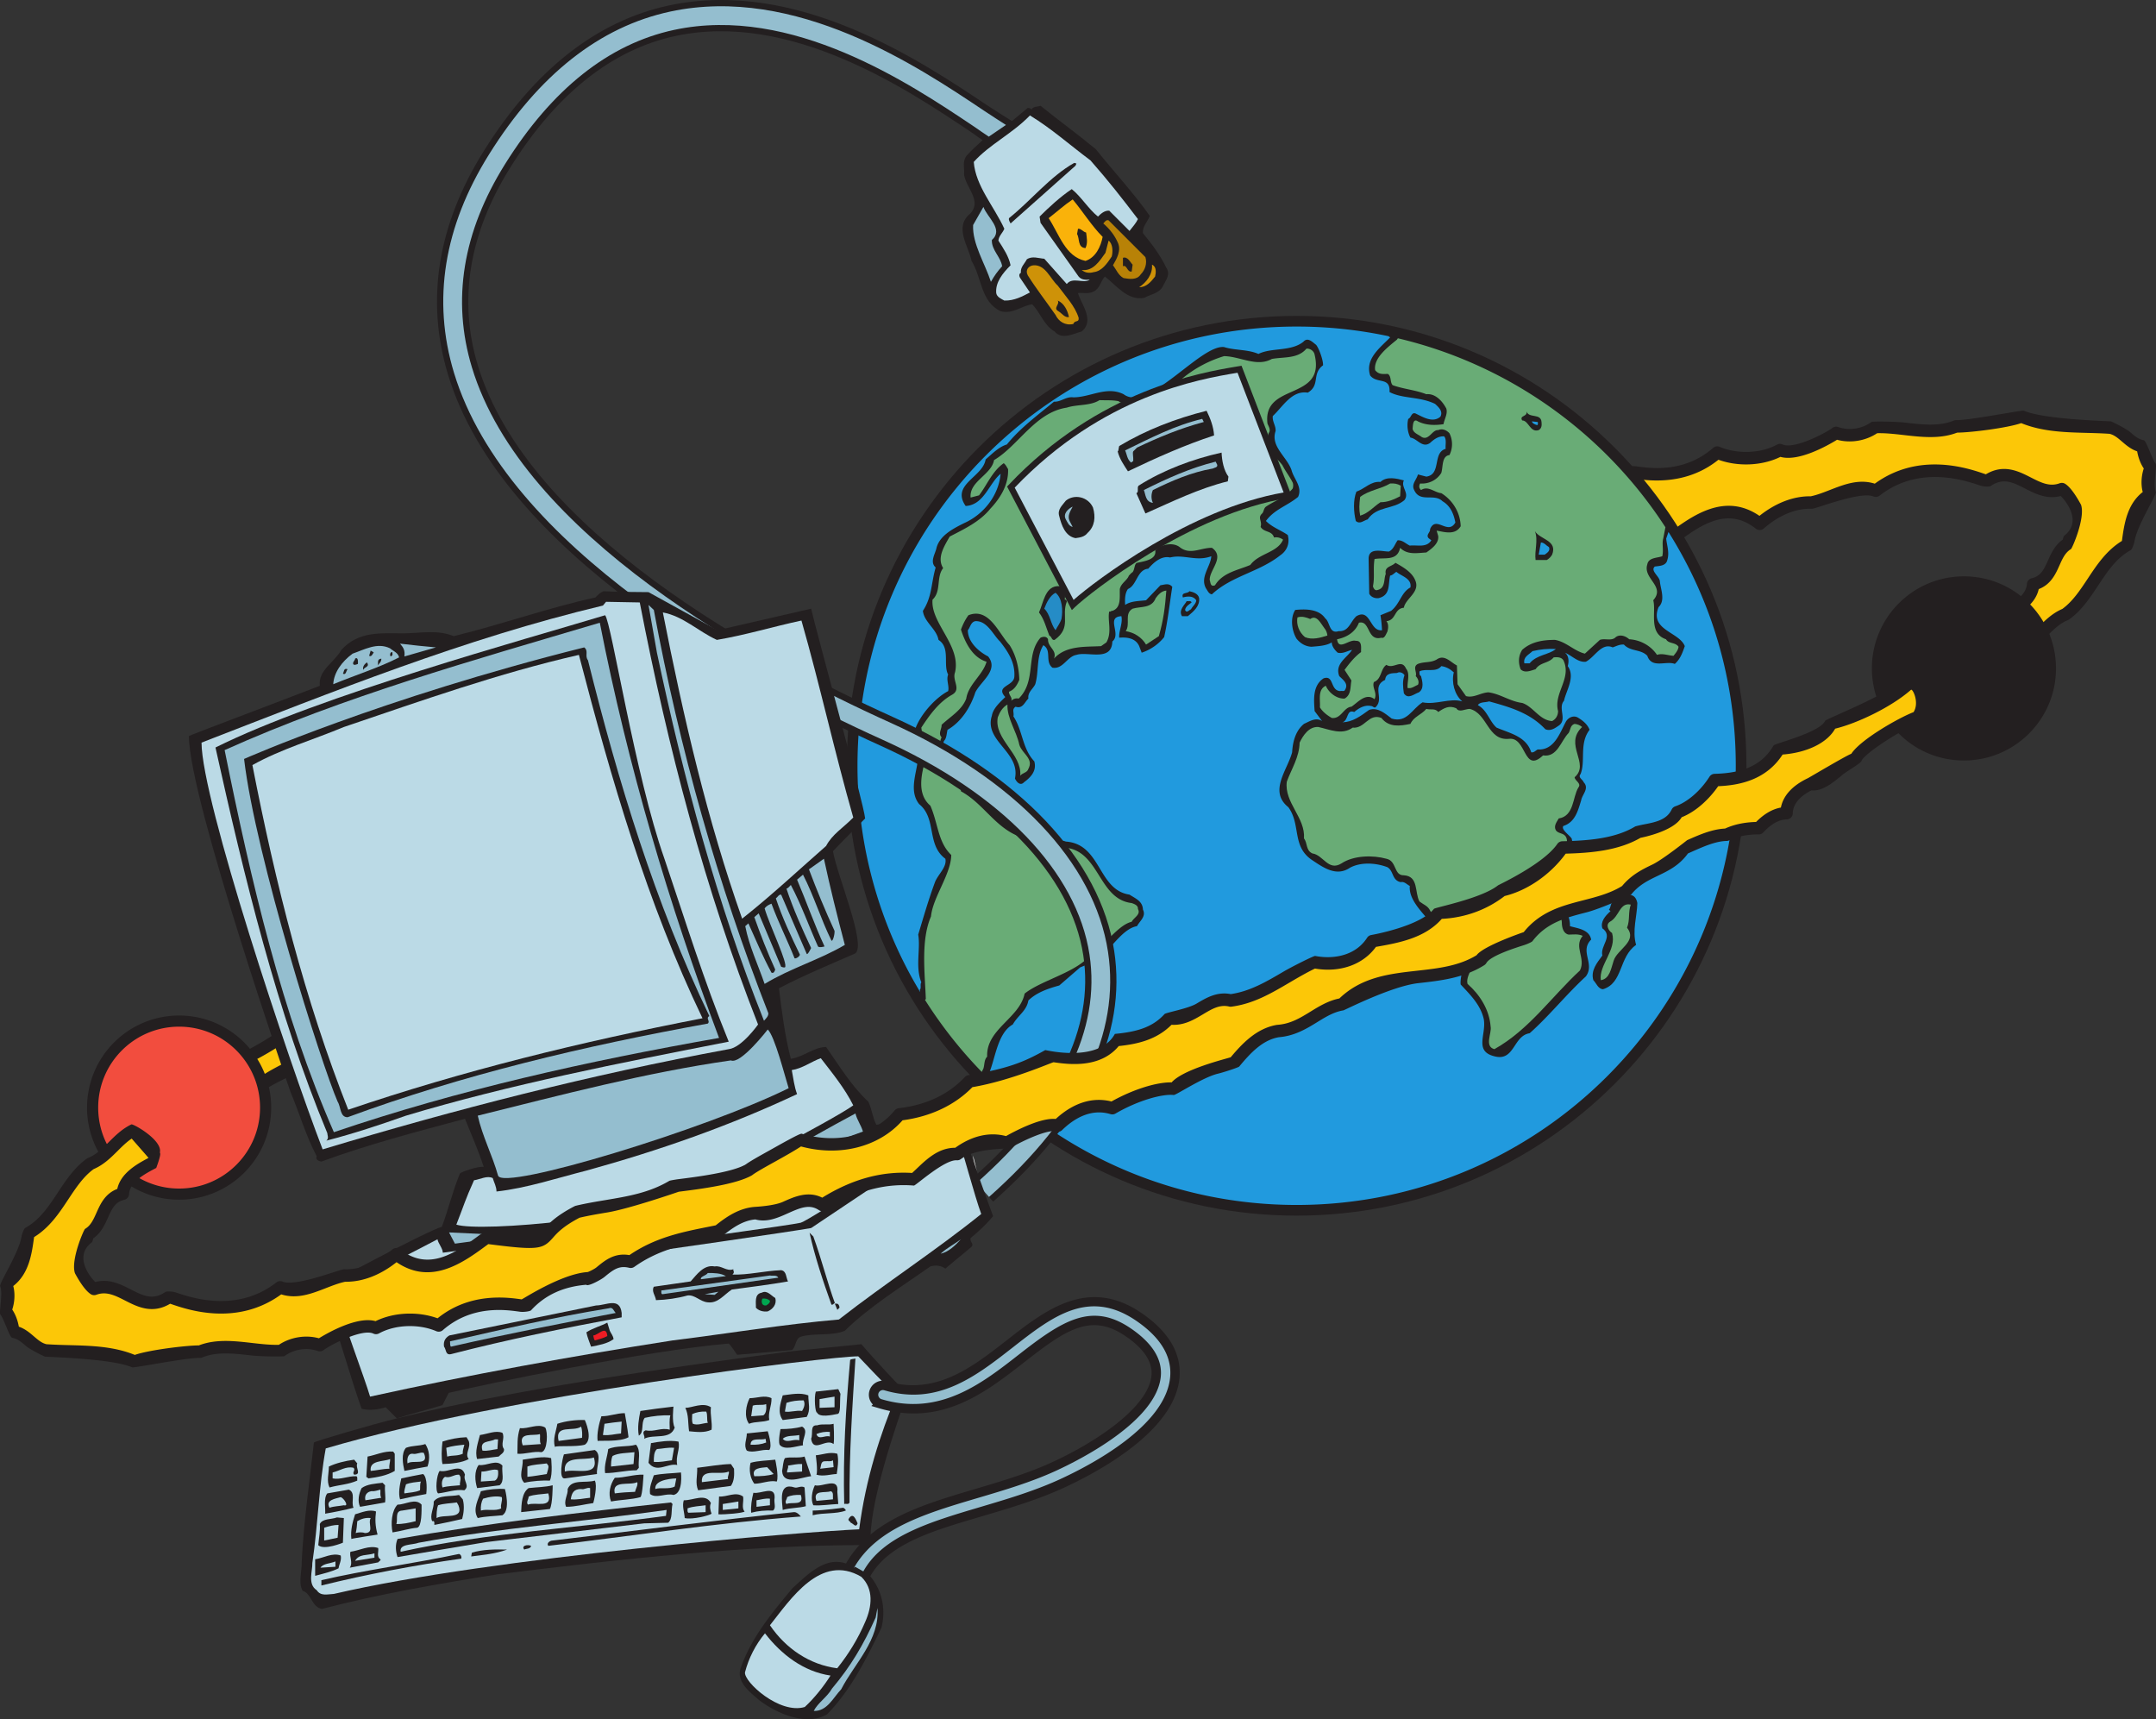 <svg xmlns="http://www.w3.org/2000/svg" width="690.728" height="550.709"><rect width="100%" height="100%" fill="#333333" stroke="none"/><path fill="#231f20" d="M355.844 233.19c6.942-3.907 12.149-5.993 24.641-8.036a2.022 2.022 0 0 0 1.14-.609c5.243-5.598 12.364-8.953 21.169-9.98a1.975 1.975 0 0 0 1.312-.715c6.566-7.965 18.258-10.891 29.785-7.453.582.171 7.488-3.782 10.637-5.532 3.187-1.773 5.941-3.308 7.387-4.379 4.535-2.523 15.789-3.937 21.847-4.699 0 0 2.29-.347 2.524-.488 6.41-3.809 13.23-4.95 20.449-6.16 3.094-.516 6.293-1.051 9.492-1.813.16-.039.313-.097.461-.172 6.152-3.199 8.406-5.754 9.899-7.441 1.976-2.242 2.335-2.648 17.988-.606.512.067 2.262-.976 2.262-.976 7.683-5.684 16.39-12.121 25.687-4.781a2 2 0 0 0 2.559-.067c4.84-4.234 10.242-6.472 15.214-6.304.157.004.313-.008.465-.04 2.399-.488 15.446-5.566 19.438-3.914a1.984 1.984 0 0 0 1.992-.27c12.633-9.847 27.273-4.886 32.082-3.253 1.434.488 3.191.387 3.426.227 4.074-2.81 7.168-1.23 11.086.765 3.297 1.68 7 3.563 11.406 2.395.902.78 7.34 7.89 1.195 12.66-.37.289-.367.879-.547 1.32-2.496 1.754-3.668 4.328-4.699 6.63-1.387 3.108-2.383 5.05-5.242 5.733-.86.207-1.48.954-1.531 1.832-.223 3.938-5.121 6.497-8.696 8.364 0 0-1.492 3.926-1.261 4.652.039.121.058.215.09.32-.868 3.961 8.582 9.247 9.132 8.98 2.993-1.44 5.157-3.597 7.254-5.683 2.074-2.066 4.035-4.02 6.625-5.062.145-.059.285-.137.414-.227 3.965-2.824 6.657-6.898 9.262-10.832 2.996-4.535 5.828-8.816 10.438-11.344.554-.304 1.164-2.527 1.164-2.527.726-5.32 7.324-15.262 6.879-16.191-.946-1.965.43-8.395-.043-8.985-1.188-1.484-2.961-7.382-3.84-7.523-1.649-.27-2.887-1.332-4.32-2.567-1.563-1.343-6.067-3.449-6.16-3.457-2.583-.18-21.75-.691-27.93-3.433-.54-.238-17.489 3.133-21.665 3.031a2.038 2.038 0 0 0-.82.152c-4.566 1.91-10.156 1.27-15.562.649-3.215-.371-10.434-.445-10.75-.211-3.02 2.219-7.196 2.855-10.641 1.625a2.003 2.003 0 0 0-1.86.273c-2.64 1.946-12.507 6.922-15.964 5.301a2 2 0 0 0-1.817.059c-5.136 2.836-12.683 3.125-18.347.71a1.997 1.997 0 0 0-2.102.337c-9.242 8.078-20.055 6.55-24.672 5.894-1.277-.18-3.3.145-3.586.461-4.48 4.89-10.277 7.563-17.68 8.184l-.081-.063c-.653-.465-4.653 1.649-5.746 2.555-2.922 2.41-4.73 3.734-7.934 2.933a2.015 2.015 0 0 0-1.645.31c-7.84 5.577-16.03 7.21-24.699 8.94 0 0-3.246.73-3.496.934-3.11 2.504-6.488 4.953-10.578 5.32-3.738-1.05-7.32.559-10.5 1.993-4.215 1.898-6.98 2.91-9.852.984a2.007 2.007 0 0 0-2.199-.023c-9.46 6.09-18.703 8.671-28.254 7.89-.547-.047-9.758 8.371-13.722 8.098a2.014 2.014 0 0 0-1.348.398c-4.816 3.64-15.203 3.184-15.695 3.465-5.434 3.14-12.57 6.082-14.625 5.348a1.997 1.997 0 0 0-2.07.453c-3.5 3.422-9.036 7.09-15.52 5.117a1.995 1.995 0 0 0-1.586.184c-7.574 4.402-15.266 6.347-18.66 5.945-.707-.086-9.282 5.66-14.153 6.828-2.007.48-6.597 2.008-6.824 2.277-3.535 4.262-7.426 8.497-12.695 9.407-5.098.406-8.918 2.746-12.29 4.82-2.745 1.691-5.343 3.29-8.39 3.777-.418.067-15.437 7.766-23.996 8.72-7.176.8-14.594 1.628-21.152 5.765a2.008 2.008 0 0 0-.676.703c-1.32 2.328-9.41 4.879-12.066 5.715-1.032.328-2.477.988-2.688 1.261-4.504 5.934-10.723 7.54-17.312 9.235-4.614 1.191-14.122 5.457-14.262 5.637-2.492 3.144-5.453 4.57-8.594 6.078-3.387 1.625-6.883 3.316-9.648 7.152l-1.364.602c-3.695 1.636-7.515 3.332-11.07 3.406a2.04 2.04 0 0 0-.828.203c-2.64 1.277-5.727 1.898-9.43 1.898-.554 0-1.086.23-1.465.641-2.527 2.727-4.976 4.09-7.492 4.16a2.002 2.002 0 0 0-1.941 1.957c-.078 3.543-3.18 5.926-5.992 7.356-3.442-.41-6.918 2.468-10.016 5.039-1.383 1.148-5.79 3.601-6.016 4.398.004-.004.004-.012.004-.012-.847 2.403-14.035 10.68-18.558 12.047-.442.133-5.547 7.39-2.563 12.094.715 1.469 2.371 3.04 6.262 2.61a2.001 2.001 0 0 0 1.137-.52c5.933-5.492 25.129-12.79 25.386-13.395 1.555-3.699 16.145-7.285 16.485-7.867 3.527-6.062 9.363-8.87 18.922-9.11a2 2 0 0 0 1.636-.925c2.883-4.527 7.079-8.16 10.957-9.48a2.006 2.006 0 0 0 1.16-1.028c1.622-3.383 5.243-4.07 9.075-4.804.676-.125 2.465-.532 2.648-.645 6.664-3.996 15.531-4.531 23.32-4.715a1.997 1.997 0 0 0 1.606-.875c4.371-6.41 18.754-13.07 18.988-13.258 5.344-4.238 20.157-7.058 20.524-7.523 4.531-5.684 20.078-8.375 20.078-8.375a1.973 1.973 0 0 0 1.336-.887c3.844-5.953 11.113-6.91 16.633-5.82.421.082 7.382-3.399 10.222-5.067 5.512-3.238 10.723-6.285 16.844-7.164 4.395.871 7.867-1.195 10.941-3.035 2.754-1.644 9.817-2.86 10.266-3.36 3.973-4.401 9.23-5.718 15.902-6.347 4.02-7.406 15.645-6.59 22.293-5.18"/><path fill="#fcc707" d="M77.676 341.44c4.602-1.747 16.95-8.743 19.938-13.336 1.64-.575 13.469-7.61 13.906-7.817 4.95-2.344 7.902-5.57 8.652-9.41 2.762-.504 5.38-2.031 7.946-4.617 3.742-.094 7.082-.801 9.937-2.113 4.2-.207 8.242-1.985 12.157-3.72 0 0 7.796-6.206 11.125-7.804 3.152-1.516 6.71-3.246 9.718-6.883 3.793-2.332 7.973-3.422 12.403-4.562 6.793-1.75 13.804-3.574 19.105-10.203.305-.102 12.945-4.422 15.11-7.407 5.703-3.464 12.222-4.199 19.12-4.968 8.688-.97 17.66-1.985 24.829-8.875 3.53-.711 6.422-2.473 9.215-4.192 3.316-2.039 6.449-3.968 10.664-4.258.066-.004.136-.015.203-.023 6.406-1.105 10.965-5.86 14.734-10.36 1.547-.534 15.215-3.824 18.926-8.054 4.86.105 12.457-2.293 19.273-6.117 6.067 1.52 12.203-.406 17.86-5.598 4.695.457 12.566-3.601 15.925-5.488 5.31 1.402 10.903.117 16.266-3.742 5.324.023 9.125-3.602 12.492-6.825.457-.433.887-.835 1.324-1.242 9.782.606 19.227-1.988 28.801-7.918 4.528 2.285 8.957.301 12.57-1.328 2.895-1.305 8.551-1.59 8.817-1.605 5.2-.332 9.297-3.184 12.742-5.93l2.156-.434c8.836-1.761 17.2-3.445 25.497-9.101 4.785.824 7.835-1.688 10.539-3.918.703-.582 2.597-1.5 2.87-1.516 8.45-.558 20.868-8.781 21.118-8.746 4.578.649 16.52 2.336 26.926-6.058 6.34 2.296 14.054 1.941 19.867-.922 5.828 1.664 15.219-3.68 18.144-5.485 4.246 1.176 9.118.387 12.84-2.093 2.649-.07 5.485.238 8.485.582 5.765.664 11.722 1.336 17.144-.77 4.223-.012 16.07-1.48 20.527-3.047 6.688 2.738 13.942 2.942 20.965 3.13 2.41.062 4.903.132 7.344.3 1.492.355 2.66 1.351 4.004 2.504 1.34 1.156 2.836 2.426 4.828 3.105.395 2.137 1.086 3.926 2.121 5.492-.722 2.157-1.004 4.997-.328 7.54-5.055 3.93-5.941 10.328-6.656 15.558l-.016.113c-4.926 3.028-8.004 7.621-10.957 12.09-2.484 3.754-4.836 7.297-8.133 9.692-3.18 1.363-5.457 3.613-7.656 5.8-1.473 1.47-2.887 2.872-4.523 3.97-1.035-1.184-5.364-6.11-5.387-6.188 3.805-2 8.918-4.918 10.004-9.934 3.91-1.492 5.414-4.836 6.64-7.578.993-2.223 1.848-4.14 3.688-5.23.383-.227 4.488-9.626 3.309-13.946a2.024 2.024 0 0 0-.207-.492c-.278-.473-2.665-5.043-4.961-6.48a2.01 2.01 0 0 0-1.758-.18c-3.238 1.203-6.031-.223-9.266-1.871-3.89-1.985-8.691-4.414-14.383-.996a33.183 33.183 0 0 1-.66-.223c-5.203-1.762-20.824-7.05-34.926 3.223-5.058-1.606-9.773.226-14.343 2.004-2.133.832-4.149 1.613-6.16 2.039-5.465-.098-11.243 2.109-16.446 6.265-11.195-7.656-21.574.008-29.226 5.672l-.168.121c-16.008-2.07-17.438-1.672-20.703 2.028-1.352 1.53-3.207 3.625-8.524 6.421-2.992.704-6.039 1.215-8.988 1.707-7.137 1.196-22.809 6.622-22.809 6.622-6.808.859-18.203 2.289-23.386 5.222a1.89 1.89 0 0 0-.235.156c-1.16.891-4.027 2.489-7.062 4.176-3.036 1.688-6.157 3.43-8.48 4.95-12.47-3.387-25.048-.149-32.536 8.378-9.039 1.2-16.742 4.856-22.375 10.618-12.348 2.066-25.625 8.035-26.023 7.976-4.489-.648-14.813-2.137-20.856 5.184-6.004.629-12.113 2.004-16.914 6.816-4.031-.25-7.223 1.652-10.066 3.352-2.887 1.726-5.38 3.215-8.403 2.492a1.98 1.98 0 0 0-.726-.04c-7.051.927-12.676 4.231-18.63 7.731-2.6 1.528-5.284 3.094-8.124 4.477-8.067-1.367-15.414 1.254-19.54 6.945-7.41 1.285-15.679 2.82-21.093 8.973-7.473.375-14.41 2.894-20.14 7.32-7.34 1.781-14.712 6.902-19.56 13.566-7.933.223-16.804.922-23.952 5.07-.54.118-10.582 2.044-13.203 6.595-4.899 1.94-9.11 6.199-11.696 9.945-6.562.277-15.27 1.848-20.64 10.14-7.91.618-14.313 3.774-16.836 8.29-7.102 1.726-18.016 6.902-24.344 12.492-.688.027-2.629-4.309-.77-7.2"/><path fill="#231f20" d="M415.403 389.404c79.59 0 144.11-64.52 144.11-144.105 0-79.59-64.52-144.11-144.11-144.11-79.586 0-144.11 64.52-144.11 144.11 0 79.586 64.524 144.105 144.11 144.105"/><path fill="#219ade" d="M294.817 317.807c-12.762-21.172-20.102-45.985-20.102-72.508 0-77.703 62.989-140.692 140.688-140.692a141.2 141.2 0 0 1 29.426 3.083l.535.39c-3.3 3.399-8.102 6.899-6.399 12.2 2.2 2.8 6.5.3 6.2 5.3 4.097 2.2 9.699 1.399 14.597 3.8 1.203 1.099 2.602 2.4 1.703 4.099-2.402 2.101-5.601.101-7.703-.899-1.597-.902-1.597 1.3-2.597 1.598-.5 2-.2 4.402.699 6 2.2.3 3.8 3.5 6.3 1.703 1.301-1.203 2.7-2.203 4.5-2.102.9 1 .301 3 .5 4-4.3 1.2-1.3 8.2-6.199 8.899l-2.703-.7c-.398 1.7-2.199 3.102-1.199 5 1.902 4.2 6.402.903 9.102 3.602 2.597 1.5 3.597 4.2 4.097 6.8-2.398 4.2-6.199-2.401-8.097 2.099.097 1.101-1.403 1.8-.5 2.902l.898.7c-1.598 2.5-4.5 1.398-6.898 1.698-1.301-.601-2.301-1.8-3.903-1.699-.898 1.2-1.297 2.899-2.797 3.598-2.203 0-6.402-1.399-6.5 2.203l.2 11.297c.597 1.203 2.097 1.601 3.097 1.402 3.801-1 2.903-4.402 3.602-7.2.8-.1 1.3-.8 2-1.202 1.601 1.402 5 2.101 4.5 5-3 1.601-3.3 5.203-6.2 7.5l-3.402 1.402c.301 1.8.403 3.2.5 4.8-4 .5-3.597-7.1-8.199-4.5-2 1.798-2.398 5-5.7 4.798-3.1 1-2.698-2.899-4.3-4.098-2.098-3.101-6.5-3-9.598-2.7-1.703 2.599-1.101 6.7.399 9.2 1.3 1.598 2.898 2.5 4.8 2.598 2.301-.2 4.7-.297 6.5-1.399 0 1.2.9 2.399 1.9 3.301 1.8.399 3.1-.601 4.6-.902-1.699 2.601-5.6 4.5-4.1 8.402 1.198 1.2 3 2.399 1.901 4.3-.3.798-1 .298-1.601.5-3.3-.202-1.899-5.202-5.3-4.1-3.7 2.398-3.099 7.199-2.9 10.5l2.4 3.199c-2-1.301-4 .101-5.802.902-2.699 2.2-3.597 5.7-3.797 9.098-1.5 5.699-7.601 12.5-1.203 17.601 4.102 5.7 1 12.598 7.703 17 3.598 2.399 7.7 5.3 12 2.399 3.5-1.899 8.297-1.598 12-.2 2.098 1.2 1.399 4.2 4.297 4.801 1.203-.3 2.102.899 2.903 1.2-.403 4.1 3.5 7.925 5.597 10.523.5 0 1.602.726 2.102.976.5.75.75 1.5.75 2.25 1.75 0 3.25.75 4.25 2 .75 1 .25 2.5.75 3.75.75 1.5 2.75 1.75 3.5 3 .75 1-.02 2.754-.149 4.301-.101 1.2-.703 3.399-.5 4.8 3.2 3.4 6.399 6.599 7.399 11.099.898 5-3.399 10.5 3.898 12 6 1.199 5.602-6.7 10.801-7.5 6.2-5.5 11.602-12.301 18-18.2 3-4.101-2.098-8 1.7-11.8-.598-3.301-4.5-3.598-6.798-4.301.149-2.899-1.601-5.649-3.101-8.149-.5-1.25-1.5-2.75-.75-4.25 1.5-2.75 4.75-3.75 6.75-6.25.25-.5.25-1 0-1.5-.5-.5-1-1-1.75-1.5s-.25-1.75-.25-2.75c.25.25.25-.5.5-.25 0-.5-.8-2.8-.8-3.3-.4-1-3.599-2.95-2.7-4.149 3.8-1.2 4.7-5 5.7-8.2.3-1.901 2.698-3.8.8-5.8-.3-.902-1.899-1.5-1-2.601 1.7-4.2-.5-9.801 2.898-14.2-.699-1.8-2.199-3-3.898-4-1.5-.699-3.102.2-3.8 1.602-1.9 3.598-3.7 9-8.9 8.7-.699.3-1.199 1.097-2.1.898-1.599-5.098-6.9-6.098-11.099-7.899-2.3-2-3-5.601-6-7.2.7-1.1 2.399-.8 3.598-1.202 6.5 1.8 13 3.601 18 8.902 1.5.7 3-.2 4.102-1 3.199-1.902-.2-5.7 1.898-8.101.7-3.301 3.7-7.598 1.2-11.098.402-1.402.402-3.3-.9-4.3 2.2.898 4.2 3.198 6.7 2.898 2.902-1.5 5-6.2 8.602-4.598 1.199-.402 2.199-1 3.597-.902 2.102 2.3 5.403 1.402 7.5 3.601 1.403 4.2 6 1.5 8.801 2.598 1.8-1.598 2.5-3.7 3.2-5.7-1.798-4.597-11.4-5.097-8.4-12.5 2.302-2.199.602-5.8.4-8.398-.298-1.601-3.098-3.3-1.598-4.601 1.5-.2 3.597-.2 4-2.098.734-2.453-.133-4.57-.364-6.844l.735-2.117c13.656 21.684 21.558 47.36 21.558 74.879 0 77.7-62.992 140.687-140.691 140.687-38.547 0-73.469-15.504-98.883-40.609l.344-1.598c2-4.601 2.7-12.898 7.601-15.601 1.7-3 4.399-4.297 5-7.7 2.7-2.597 6.297-3.8 9.899-4.8l6.7-5.797 4.1-1.652c4.7-2.2 8.801-10.649 14.098-11.551.903-1.7 3-3.098 1.903-5.297-.102-2.703-2.301-3.5-4.301-4.8-10.2-1.5-9-16.2-20.399-17-1.101-.403-1.703-.403-2.601.5l-3.75.198c-.75-.25-2.25-.25-2.75-1.25-.5-1.25-1.5-2.5-2.5-3-2-1.5-4.774-1.691-6.899-2.648-6-2.703-12.101-9.852-14.601-12.8-.031-.04.25-.552.25-.802-1.25-2.75-3.25-5-4.75-7.5-1-1.5-2.258-4.007-1.3-5.101.698-.797.698-2.2 1-3.399 4.401-2.5 7.401-7.3 8.901-12 1.797-3.601 7.598-7.101 4.098-11.5-3.3-1.699-6.5-4.8-6.5-8.398.8-.902.902-2.602 2.402-2.902 3.797-.2 5.7 4.402 7.899 6.5 2.601 3.3 4.898 6.8 4.601 11.3-.203 3.102-6.203 2.899-2.902 6.5-1.7 1.7-3.898 3.602-4.3 6-2.598 8.102 9.202 11.602 7.402 20.102.5 1.098 1.699 2.5 2.898 1.2 2.3-1.7 4.102-3.7 3.3-6.7-3.898-4.102-3.698-9.902-6.698-14.402.3-1.301-.602-2.2.699-3.098 2.3.797 2.898-1.5 4.101-2.602-.3-2 1.5-3.101 2.2-4.601 1.199-4 .3-8.899 2.597-12.5 2.801 1.703.403 5.203 2.903 7.203 3.398.598 4.699-3.602 7.699-4.102 3.601-1.199 11.3 2.301 11.5-4.3 3-2.399-2.2-7.801 2.898-8.098.5 2.297-.898 4.797-.699 6.898 2.2-.199 5.2 0 6.402 2.7l.797 2.101c2.703-.902 5.301-2.601 7.203-5 1.2-5.402 1.7-10.402 2.598-16.101-1.098-1.301-2.398-.7-3.8-.5l-4.598 4.8c-2.301.301-4.801.2-6.7 1.5-.101-1.8-.101-3.699.899-5.101 2.898-1.2 2.898-6.2 6.5-6.5 1.898-2.2 4.3-4.2 7-3.598 4.398-1.101 8.398 1.399 13.2-.402-.2 3.3-3.7 6.703-1.7 10.3.5.7.898 1.801 1.898 1.903 6.301-5.902 15.102-7.102 21.903-12.5 2.199-1.5 3.097-3.902 2.398-6.5-2.3-1.602-4.898-2.402-7-4.5 2.8-3.8 6.8-4.8 10.3-7.703 1.5-3.2-1.398-5.797-2.1-8.598-1.5-4.3-6.798-7.601-5.098-12.5.097-1.8-1.102-3-.903-4.8 3.301-3.102 6.102-8.301 11.203-7.5 4.098-2.4 1.2-6.051 4.899-8.75.101-1.5-1.2-5.25-2.2-6.551-1.199-.899-2.699-2.598-4.1-1-4 3.199-10.2 1.8-14.4 3.902-3.402-1.5-7.5-1.102-11-2.203-7.55-.899-24.3 21.101-32.199 15.101-5.5-2.699-10.601 1-16.101 1-2.399-.3-3.899 1.5-6.2 1.399-5.199 4.3-10.8 8.402-15.1 13.703-2.599.797-4.599 2.898-6.802 4.797-.898 5.703-11.199 8-6.398 14.902 5.898-.3 7.5-7.3 11.2-10.3-.599 6.898-5.4 13-11.7 15.8-3.399 1.7-8 4-8.899 8.2-.5 1.898-2.101 4.3-.203 6-1.5 5.1-1.097 9.3-4.097 13.898.398 3.601 4.398 5.8 5 9.3 3.898 2.5 1.398 8 3.097 11.102-.699 1.7.403 3.598 0 5.3-4.199 2.2-9.164 7.79-10.664 12.49l1.067 7.609c.097 5.101-3.403 11.402.3 16.101 5.7 4.598 2.297 13 8.399 17.5.601 2.7-2.5 5.098-3.399 7.7-2 5.398-3.601 11-5.3 16.6.8 4.599-1 10.298 1 15.298-.5.703.097 1.8-.5 2.402l.152.727"/><path fill="#231f20" d="M449.762 153.88c-1.097 2.2 1.903 4 .203 6.298-3.5 3.101-8.8 1.8-11.8 6.203-1.2.297-2.5 1.7-3.801.5-.7-2.8-.899-6.703.2-9.402 2.698-.899 4.6-3.399 7.698-3.098 2-1.902 5.203-1.102 7.5-.5"/><path fill="#69ac76" d="m448.762 155.58-.199 3.399c-2 1-3.898 1.902-6.3 1.902-2.298 1.5-3.798 3.5-6.5 4.297-.4-2.098-.298-3.598 0-6 2.902-2.2 6.6-2.5 9.6-4.297 1.302-.102 2.4.098 3.4.7"/><path fill="#231f20" d="M384.165 191.58c.3 2.598-1.801 4.3-3.602 5.8h-1.898c-1.2-2 1-3.702 1.5-4.8.597.098 1.3-.3 1.597.399-.699.601-1.898 1.199-2.097 2.402.5 1.2 1.3 0 1.898-.203.5-1 1.602-1.7 1.7-2.899-1-1.5-2.9-1.3-4.298-.898-.601-1.8 1.5-1.102 2.098-2 1.3.297 2.8.797 3.102 2.2"/><path fill="#69ac76" d="M424.262 201.178c.602.703.903 1.5 1 2.402-2.199.7-4.898 1.5-7.199.5-1.898-1.601-2.8-4-2.398-6.3 1.398-.5 2.898 0 4.097.5 2.102-1.5 3.403 1.5 4.5 2.898"/><path fill="#219ade" d="M498.465 207.88c-2.203 1.9-6.101 1.798-8.402 4.599h-1.7c-.398-2.098 1.4-2.7 2.602-3.899 2.7-.601 4.5-.8 7.5-.7m-32.703 7.5c-.797 3.2.203 7.099 2.703 9.298-3.902-1.2-8.5 1.203-12.703.3-3.398 2.102-5 6.7-9.898 5.2-2.102-1.598-4.399-3.7-7.2-2.797-2.902 2.098-5.3 3.898-8.6 4 2.1-.602 1.198-4.3 3.8-3.3 1.601-1.403 3.601-2.403 5.5-1.903.5 0 1 .902 1.5.203 2.601-2.8-1.5-6.5 2.898-8.602.203-2.3 2.403-2.101 3.801-2.199.8-.5 1.902-.101 2.402.7-.703 1.898-.5 3.699-.203 5.8 1.301 2.098 3.301.2 4.801-.3 1.8-1.2 1.102-3.602.7-5.2-.598-.3-.5-.902-.5-1.5 2-1.101 5.3.5 7-1.7 1.5.2 2.8.9 4 2"/><path fill="#69ac76" d="M326.563 238.58c.902 2.899 4.7 4.399 2.902 7.7-.402 1.3-1.8 1.199-2.601 2.199.601-7-8.5-11.7-7.2-18.7.598-1.601 1.5-3.199 3.098-4.101-.199 4.402 2.903 8.5 3.801 12.902"/><path fill="#231f20" d="M516.965 288.78c-1.101.398-.8 1.898-1.5 2.6l.5.5c-1.703 1.5-3.3 3.4-2.601 5.5 3.601 2.599-.8 5.5 0 8.7-1.7 2.3-3.8 4.8-2.899 7.899 1 1 1.5 2.8 3.098 2.902 6.5-2 5-10.3 10.602-14.203-1.301-4.5.3-9.2.398-13.399-1.18-6.414-9.8 1.102-7.598-.5"/><path fill="#69ac76" d="M522.465 289.78c-.902 2.5-.203 4.898-1.203 7.398 3.5 4.402-3.199 6.902-4.297 10.601-.8 2.301-1.203 5.801-4.101 6.2-.7-4.899 5.2-9.7 3.601-15.098-1.101-.703-2.203-2.602-.703-3.602 3.102-1.699 3.102-6.3 6.703-5.5m-22.101 5.7c0 1.605.5 3.601 2.2 3.902 1.401 0 3-.3 4.5.398-3 3.5 1.1 7.2-.9 11.102-9 8.297-16.3 19-27.402 25.2-3.297-.903-.797-5.102-1.199-7.2-.398-5.402-3.398-10.203-7.398-13.703-.5-1.7.824-3.75 1.324-5.348 0-1.75.625-4.05-.375-5.3-1-1.5-3.5-1.5-4.25-3.25-.25-1 .25-2.25-.25-3.25-2-3-7.043-3.34-8.45-6.352-.699-1.5-2.1-1.899-3.402-2.899-1.597-2.898-.199-8.101-5-8.398-3.297.098-2.199-4.602-5.597-5.3-4.301-1.2-10.5-1.102-14.403 1.5-4.199 2.597-5.797-2.7-9.297-3.2-2.203-1-1.5-3.3-2.703-4.8.5-6.7-6.398-11.5-5.5-18.2 1.5-4.102 4-7.8 4.102-12.5 1.101-2.3 3-5.203 6-5 3.7.797 7.5 2.7 11 .2 3.898.398 5.101-4.7 9.2-3.102 2.401 3.101 6 2.601 9.3 1.902 1-2.3 3.5-2.902 5.101-4.8 1.2.398 2.899-.302 3.797 1 1.903-1.302 3.5-2.2 5.801-1.2.902 1.5 2.8.2 4.3.2 5.7 1.398 5.7 10.198 12.5 9.597 5.802-.797 4.602 11.3 11 5.3 4.602.7 5.7-4.699 8.2-7.199.602-1 .5-2.5 1.902-2.898.899.098 1.7.398 2.399 1-6 5.7 2.7 11.7-2.399 16.098.098 1.199 2.297 1.902 1.2 3.3-1.903 3.102-1.301 9.102-6.301 9.899-.602 1.101-1.7 2.402-.899 3.8.797 1.102 2.297.801 3.098 1.903 1.125 1.543-.2 4.398.55 6.398.25.75 1.25 1.5.5 2.5-1.25 2-4.25 2.5-5.25 4.5-1.25 2.5-.75 5.25 1 7.75.75.75-.25 2.5.75 3.25.75 1 1.25 2.25 1.25 3.2"/><path fill="#231f20" d="M127.415 454.28c37.449-9.169 83.648-15.75 124.648-21.25 4.305-.579 20.8-2.051 23.902-2.45 3.098 3.7 13.688 15.137 14.688 15.836-3.2 9-12.79 36.531-11.668 48.527-38.3-.199-80.82 4.536-119.422 9.336-18.8 3-38 6.301-56.398 11.102-3.403-.602-3.301-4.902-6.2-5.8-1.5-2.602-.203-6.2-.3-9.403.597-12.399 2.597-26.297 3.898-38.098.3-.402 18.363-5.723 26.852-7.8"/><path fill="#bbdae6" d="M287.196 446.947c-5.098 12.2-9.832 26.664-11.934 42.934-16.797.7-117.73 8.898-168.297 20.7-2.101.097-4.203.8-5.5-1.2-3-1.902-1.3-6.203-1.402-8.703 1.8-12.098 2.102-24.797 4.3-36.7 56.79-16.812 162.802-29.699 170.602-29.5 0 0 10.832 11.47 12.23 12.47"/><path fill="#231f20" d="M274.063 435.178c-1 15.5-2 30.101-1.898 46.101-.301.801-1.102.301-1.7.5-.402-16.101.5-30.5 1.899-46.101.2-.399 1.101-.297 1.7-.5m-4.802 11.301c-.297 2.699.235 6.566-1.066 6.468-1.5.301-5.73 1.23-6.434-.468-.597.199-1-4.899-.398-6.7 2.398-.3 4.8-.5 7.2-.8l.698 1.5m-10.297.5c0 2.699.797 4.5-.5 6.902l-7.703 1c-1.797-2.5-.699-5.3 0-7.902 2.602-.301 5.602-1 8.203 0m-11.8.901c.097 2.5-1.2 4.599-.7 7-2.101.798-4.5.4-6.5 1.2-1.703-2.3-.902-6.101.2-8.2 2.398 0 4.8-1.1 7 0"/><path fill="#bbdae6" d="m267.364 450.78-4.8.199v-2.801c1.6-.297 3.1-.5 4.8-.797v3.398m-9.899-2.199c.598 1.2.098 2.399-.5 3.399-1.902-.301-3.8.5-5.5.199l.5-2.797c1.7-.602 3.5-.8 5.5-.8m-12 1.199c.098 1.398.098 2.898-.902 3.6l-3.898.298.5-3.399c1.3-.5 3 0 4.3-.5"/><path fill="#231f20" d="M227.762 450.78c-.297 2.5.5 4.898.203 7.199-2.3 1.101-4.902.699-7.203.5-.398-2.801-.097-5.2-1.199-7.5 2.2 0 5.602-1.899 8.2-.2m-11.598 6.501c-1.403 4.1-6.7 2-9.801 3.6.5-1-1.102-2.1.5-2.702 2.898.601 4.898-1 7.7-.2 0-1.199-.2-3.199.198-4.597-2.597-.102-5.597.2-8.199.797-1.3 1.601-.098 4.601-1.898 5.703-.5-2.602 0-5.402.5-7.902 3.199-.5 7.097-1 10.597-1.399 0 0-.597 5.098.403 6.7"/><path fill="#bbdae6" d="M226.262 452.178c.5 1.101.102 2.601.5 3.601-1.597.102-3.199.899-4.797.301-.402-.902-.203-2.101-.203-3.101 1.301-.598 2.801-.899 4.5-.801"/><path fill="#231f20" d="M201.364 460.38c-2.602 1.599-9.399 1-9.899 1.2-.3-2.3.399-5.402 1.2-7.902 2.699 0 4.8-1 7.5-1 0 0 .867 4.77 1.199 7.703m-14 2.399c-2.8.8-8.8.199-9.602.699-.699-2.598.403-5 .801-7.399 2.7-.902 6-1.3 8.8-1.2 0 0 2.802 6.099 0 7.9"/><path fill="#bbdae6" d="M198.965 459.178c-2.3.203-3.5.703-5.8.5l.5-3.598c1.8-.3 3.597-.5 5.5-.7l-.2 3.798"/><path fill="#231f20" d="M267.063 462.58c-2.398-2-6.5 3-7.2-1.7.7-1.5-.5-4.5 1.9-4.3 1.702-.601 3.702 0 5.3-.5 0 0 .3 4.899 0 6.5m-92.398-5.3c.898 1.3.8 7.5-1.2 7.898-2.402-.399-5.3.703-7.703.5.102-2.797-.199-5.098.801-8.2 2.8.301 5.7-1.597 8.102-.199"/><path fill="#bbdae6" d="m186.465 460.58-7.5 1c-1.3-5.5 4.797-2.8 7.2-4.601.398 1.101.398 2.699.3 3.601"/><path fill="#231f20" d="M257.262 462.979c-2.398.3-6 1.699-7.5-.2-.5-1.3.301-5 .301-5 2.402 0 4.8-.199 6.902-.8 2.297 1.3-.101 3.902.297 6m-95.797 1.199c.2 1.203-1.101 1.703-1.703 2.402l-6.898.8c-.8-2.401.3-5.3.898-7.702 2.403-.297 5-1.598 7.203-.7.899 1.7-.703 3.602.5 5.2m85 .301c-2.601-.301-5.101 1.101-7.203.199-1.097-1.7 0-3.598 0-5.5 2.203-.2 4.5-.5 6.703-.7 0 0 1.598 4.7.5 6"/><path fill="#bbdae6" d="M265.864 460.178c-1.5-.598-3.602 1.3-4.3-.797 1.3-.602 2.8-.8 4.3-.703v1.5m-92.899-.798c.2.798-.203 2.298.297 3.2l-5.797.399c-1.601-4.399 3.399-2.899 5.5-3.598m83.098 1.999c-1.898-.6-4 1.099-5.3-.5 1.3-1.202 3.5-.8 5.3-1.202v1.703"/><path fill="#231f20" d="M150.165 461.58c.8 2.2-1.403 4.098 0 5.8-2.2 1.2-5.403 1.5-8.403 1.599-.398-1.598-.297-4.899 0-7.2 2.403-.8 5-1.3 7.703-1.398l.7 1.2"/><path fill="#bbdae6" d="M245.465 462.08c-1.5.598-3.203.8-5 .7 0-2.5 3.2-1.301 4.797-1.9l.203 1.2m-86.101 2.098c-1.7.203-3.102.703-4.8.5-1-3.399 2.198-2.598 4-3.598h1l-.2 3.098"/><path fill="#231f20" d="M217.364 461.78c.601 2.5-1 4.699-.399 7.5-3.101-.7-6.5 2.8-9.203-.7l.801-6.3c2.8-.5 5.902-1 8.8-.5m-80.398 8c-2.402.398-4.902.898-7.402 1.398-.5-2.2-1.098-5.598.5-7.399 2.2-.8 4-.5 6.2-1.199 1.3 2 1.6 4.598.702 7.2"/><path fill="#bbdae6" d="M148.762 462.78c-.199 1-.597 1.8-.5 2.898-1.797.8-3.097.402-5 .902l-.297-2.8c1.797-.602 3.899-.801 5.797-1"/><path fill="#231f20" d="m204.665 470.178-.7.8c-3.5 0-6.601.903-10.101.903-.399-2.602.7-5.102 1-7.703 2.601-1.2 6-.598 8.898-1.399 1.703 2 .602 5 .903 7.399"/><path fill="#bbdae6" d="M215.262 467.78c-1.898.199-3.699.699-5.797.5 0-1.5 0-3.2 1-4.102 1.797-.098 3.5-.598 5.5-.399l-.703 4"/><path fill="#231f20" d="m191.262 472.178-10.297 1.402c-2.101.3-.8-6.3-.3-7.7l9.898-1.401c2.402 1.5.402 5.402.7 7.699m-64.798-6.5v5.5c-2.5 1.5-5.5 2-8.402 2.402l-.7-.5.4-6.5c2.702-.5 5.202-1.8 8.202-1.601l.5.699"/><path fill="#bbdae6" d="m202.965 468.979-7.203.8c0-.898 0-2.398.5-3.398 1.903-1 4.602-.902 7-1.203l-.297 3.8m-67.203-3.598c2 4.4-3.597 2.099-5.199 3.4-.2-1.301 0-3.2 1.602-3.102 1.398.3 2.3-.598 3.597-.297"/><path fill="#231f20" d="M268.262 465.678c.5 2.203.102 4.5-.199 6.5-1.7 0-4.3.902-6.5.203.5-1.102-.2-6.203-.2-6.203 2.2-.2 4.5-1.2 6.9-.5m-92.098 8.602c-2.301-.102-5.602.1-8.2.699-2-2-.3-4.899-.5-7.399 3-.402 6.598-1.2 9.098-.5 0 0 .602 5.098-.398 7.2m83.699-1.4c-2.8.2-9 3.2-9.3-1.702.3-1.399.3-3.098.901-4.098 1.899-.5 4.297.098 6.297-.5 0 0 1.5 4.7 2.102 6.3"/><path fill="#bbdae6" d="M190.262 466.88c1.903 6.5-6.097 3.4-9.297 4.5-.601-5.401 6.098-3.401 9.297-4.5m-65.297.5c.098 1-.402 1.9-.203 3.099-2.097 0-4.297.601-6 .699-.5-3.5 4.102-2.899 6.203-3.797"/><path fill="#231f20" d="M114.465 468.78c-.703 1.3 1.5 3.6-1 3.6-.8-.702.598-1.401-.203-2.202-2.398-.598-4.5 1-6.699 1.5v1.902c2.5.5 4.902-.8 7.602-.7.5.298.199.9.3 1.4-3 1.3-5.601 1.3-8.902 2.199-1-2.098-.2-4.5-.2-6.7 2.302-1.101 5.2-1.8 8.102-2.199l1 1.2m134.399 5.8c-2.399-.5-4.7.7-7.2.7-1.3-1.7-1.8-4.4-1.199-6.7 2.5-.7 5.297-.7 7.899-1 0 0 1.2 5.2.5 7"/><path fill="#bbdae6" d="m267.063 469.979-4.3.5c.402-1.098.1-2.5 1.702-2.399.797-.101 1.7.2 2.399-.3l.2 2.199"/><path fill="#231f20" d="M160.965 469.479c-.3 2.402.797 4.902-.902 6.3l-7.2.899c-.698-2.2-1-5.399.5-7.399 2.7.399 5.602-2 7.602.2"/><path fill="#bbdae6" d="M175.665 469.479c.199.699-.301 1.8-.5 2.699-2 .3-4.102.703-6.2.902v-3.3c1.899-.7 4.098-.7 6.2-1l.5.699"/><path fill="#231f20" d="M235.165 470.479c.097 2 .097 3.902-1 5.5l-10.5 1.402c-1-2.402-.2-4.5-.301-7.203 3.601-.399 7.101-1.098 10.8-1.2l1 1.5"/><path fill="#bbdae6" d="m256.965 471.38-4.8.298c-.102-.899.5-1.297.3-2.2 1.5-.199 2.899-.597 4.5-.5v2.403m-9.101.797c-1.899.601-4 .703-6.2.703-1-2.703 2.2-2.703 4.098-2.902l2.102 2.199"/><path fill="#231f20" d="M148.965 472.38c-.703 2 1.7 3.5-.203 5-2.797-.401-5.597.7-8.398 1-1-.702-.5-6 .5-7.202 2.898.703 6.898-2.797 8.101 1.203"/><path fill="#bbdae6" d="M159.563 470.979c.102 1.199.102 2.699-1 3.3l-4.5.301.2-3.2c1.902.099 4-1.1 5.3-.401m73.902.401c.297.7-.5 1.5-.203 2.4l-8.398 1c-.399-4.7 5.7-2.102 8.601-3.4"/><path fill="#231f20" d="M215.762 478.88c-2.398-.702-5.5 1.298-7.5-.3-.297-2.3.602-4 1.203-6 2.797-.601 5.797-.601 8.7-.902 0 0 .8 6.601-2.403 7.203m-79.199-.301c-2.898.5-5.7 1.098-8.398 1.7-.602-1.9-.102-4.602.398-6.7 2.402-.5 4.7-1 7-1.402 1.5 1.203 1.102 5.703 1 6.402"/><path fill="#bbdae6" d="M147.364 475.78c-1.899.199-3.8.199-5.602.699-.398-1.2-.199-2.801.801-3.399 1.8.5 2.8-.8 4.5-.7 1 .9.102 2.5.3 3.4"/><path fill="#231f20" d="M205.165 479.58c-2.801.8-6.301.8-9.403 1.399-1-2.5-.297-5.5 1.203-7.598 3.2 0 6-1.102 9.2-1 0 0-.301 6.7-1 7.2"/><path fill="#bbdae6" d="M216.165 476.178c-1.801 1-4.801.203-6.2.8-.5-3.3 6.7-3.398 6.7-3.398l-.5 2.598"/><path fill="#231f20" d="M190.063 481.479c-2.898.402-5.7 1.199-8.7 1.199-.898-2 .7-3.899.5-5.7 1.302-3.3 5.802-1.8 8.7-2.699.902 1.602-.3 6.602-.5 7.2"/><path fill="#bbdae6" d="M134.864 474.58c-.399.8-.2 1.899-.3 2.8-1.5.7-3.302.7-5 1-.2-.8.3-1.901.5-2.901 1.5-.598 3.198-.7 4.8-.899m69.301.2c.3 1-.5 2-.7 3.1-2.5.099-4.101.2-6.5.5-1-4.401 4.797-2.401 7.2-3.6"/><path fill="#231f20" d="M123.364 475.78c-.2 2.199.3 3.5 0 5.5l-8 1.398c-.899-1.797-.399-4.297.5-6 1.8-1.297 4.3-1.399 6.7-1.7l.8.801m144.898 2.101.301 3.9c-2.7.1-5.398.6-8 .398-.898-1.797-.398-4.598.5-6.399 2.402.7 7.8-2.898 7.2 2.102m-92.098 5.499-9.2 1c.098-2.6.2-6.202 2.399-7.702 2.601-.297 5.3-.297 7.7-.899 0 0 0 6-.9 7.602m82.001-.902c-2.102.601-5.102.5-7.403 1.199-.097-2.399-1.597-9 3.801-7.2.902.301 2.102-.699 3.2 0l.402 6m-97.2 2.902c-2.601.298-5.402.298-7.902.9-1.8-2.9.3-6.102 1-8.602 2.402-.598 5.602-.899 7.7-.7 0 0 1.902 6.7-.798 8.403"/><path fill="#bbdae6" d="M189.063 479.78c-2.098.199-4 .699-6.2.5.302-2.102 1-3.301 3.302-3.301 1.097.3 1.8-.598 2.898-.301v3.101"/><path fill="#231f20" d="M113.262 482.979c-2.699.699-6.097 1.402-9.097 1.902.199-1.402-.602-5 .699-6.5l6.898-1.203c2.301 1 .602 4 1.5 5.8"/><path fill="#bbdae6" d="M121.864 477.178c.101.902-.2 1.902.3 2.601l-5.1.801c-.4-1.7.6-2.7 1.901-2.902 1.098.101 2-.297 2.899-.5"/><path fill="#231f20" d="M248.165 479.78c-.301 1.8.597 3.199-.5 4.1-2.5-.1-4.801.099-7 .7-.2-2 .199-4.402.699-6.402 2.3.5 7-2.5 6.8 1.601"/><path fill="#bbdae6" d="m266.864 480.28-5.3.5c-1.302-3.7 2.8-2.4 4.6-3.102 1 .3.598 1.703.7 2.601m-91.199-1.899c1.5 5.099-4.102 2.599-6.5 3.599-.7-.7.199-1.7.199-2.598 1.8-.703 4.2-.703 6.3-1"/><path fill="#231f20" d="M238.063 479.38c.3 1.599-.598 3.7.5 4.798-.5.5-6.2 1-8.398.902l.199-5.7c2.601.2 5.3-1.702 7.7 0m-89.802.9c.602 2.1.301 4.5-.199 6.3-2.898.7-5.898 1.3-8.898 1.899-.102-.2.3-1.5-.7-1.2-.902-1.898.598-4 .5-6.3 1.598-2.2 5.399-1.5 8.098-2.098l1.2 1.398"/><path fill="#bbdae6" d="M256.563 478.88c1.2 3.7-2.898 2.099-4.598 2.9-.703-.801.2-1.5.2-2.2 1.097-.601 2.8-.8 4.398-.7m-96 4.298c-1.898 1-4.5.101-6.5.703-.098-1.402.102-2.703.7-3.8 1.902-.602 4.5-1 6-.5.3 1.3-.5 2.3-.2 3.597m-50.398-1c-1.5.3-3.2.3-4.602.8-1.398-2.5 1.902-2.898 3.602-3.398 1 .3 2.8 3.098 1 2.598"/><path fill="#231f20" d="M227.762 481.479c-.5 1-.199 2.402.203 3.402-.5.5-6.101 2-8.601 1.398-.102-1.898-.899-3.8-.3-5.699 3 .098 7-2.402 8.698.899"/><path fill="#bbdae6" d="m246.665 482.178-4.301.5v-2.098c1.398-.2 2.8-.7 4.3-.5v2.098"/><path fill="#231f20" d="M133.665 489.38c-2.5.2-5.2 1.099-7.903 1.5-.597-2.8-.297-7 1.602-8.901 2.601 0 5.7-2.2 7.7 0 0 2 .1 7-1.4 7.402"/><path fill="#bbdae6" d="m236.563 483.178-5 .5v-1.899c1.7-.3 3.402-.5 5-.8v2.199m-89.699-1c1.898 4.8-4.7 2.703-7 4.101 0-1.101 0-2.898.5-4.101 1.898-.598 4-.598 6-.899l.5.899"/><path fill="#231f20" d="M215.465 481.78c-.5 1.898.098 4.8-1.402 6l-7.7.199-50.6 6c-9.5 1.601-19.2 3.199-28.4 4.8-.6-1.699-.8-3.898 0-5.8 27.9-4.899 58.4-8.5 87.602-11.7l.5.5"/><path fill="#bbdae6" d="m226.063 484.38-5.5.2c-.5-.3-.2-.902-.3-1.402 1.8-.7 3.902-.7 5.8-1v2.203"/><path fill="#231f20" d="M270.965 483.88c-3.203 1.2-7.101.599-10.601 1.5v-1.5c3.101 0 9.8-.901 9.8-.901.2.101.801.5.801.902"/><path fill="#bbdae6" d="M133.165 487.28c-2 .5-4.301 1-6.2.898.598-1.399-.601-4.2 1.899-4.297 1.398-.203 2.898-.5 4.3-.703v4.101"/><path fill="#231f20" d="M120.465 484.178c-.3 2.402-.3 4.5.5 7.402 0 0-8 1.2-8.402 1.399-.3-2.899.402-5.399 1.2-7.899 2.1-.601 4.6-1.7 6.702-.902"/><path fill="#bbdae6" d="M213.364 485.58c-27.8 3.8-57.899 5.5-85 11.5-.5-2.601 3.7-2.101 5.8-2.902 25.598-4.7 52.7-6.7 79.4-10.5l-.2 1.902"/><path fill="#231f20" d="M256.563 485.78c-27.8 2.1-54.3 6.3-80.898 9.398-.7-.797.5-1.7 1.398-1.7 24.602-2.898 52.3-6.5 77.3-9.097 1.102-.102 2.2 1.398 2.2 1.398m18.199 2.2c-.597 1.601-1.398 0-2.199-.2-.2-.5-.898-.601-.7-1.199 1.5-2.5 2.4.399 2.9 1.399m-164.899 6.199s-6 2.5-7.899.8c.2-2.3.7-4.699.5-6.8.899-1.797 3.598-1.399 5.5-2.098l2.2.2-.301 7.898"/><path fill="#bbdae6" d="M118.762 486.28c-1 1.8 1.301 4.8-1.898 4.8-.602-.3-2.102-.3-2.899 0 .297-1.2.399-2.5.5-3.8 1.2-.7 2.598-1.2 4.297-1m-10.597 6.3-4.301.899v-4.098c1.5-.5 3-.902 4.601-.902l-.3 4.101"/><path fill="#231f20" d="M170.165 495.178c-.301 1.101-1.5.8-2.2 1.203-1.101-1.3 1.098-1.703 2.2-1.203m-48.301 4.301c.3.3-.3.5-.7 1l-9.1 1.699c1.1-1.598-.2-3.5.198-5.098 3-.402 6-2.2 8.903-1.2.199 1.2-.602 2.798.699 3.599m40.601-3.099c-3.902 1.4-7.703 1.7-11.5 2.2l.2-1.2c3.5-1.1 7.699-1.1 11.3-1"/><path fill="#bbdae6" d="M113.762 499.979c1.301-2.301 3.703-1.598 6.203-2.399v1.399l-6.203 1"/><path fill="#231f20" d="M109.165 498.28c.3 1.6-.5 2.699-.7 4.1-2.203 1.099-4.902 1.7-7.5 2.4v-5.301c2.7-.399 5.5-2.2 8.2-1.2m38.597 1.001c-14.898 2.1-30.199 5-44.797 8.6v-1.702c14.2-3.297 29.5-5.297 44.098-8.399.602.2.902.899.7 1.5"/><path fill="#bbdae6" d="M102.665 502.178c.898-1.399 3.199-1.297 4.8-2v1.703l-4.8.297"/><path fill="#231f20" d="M271.04 500.838c7.882-13.887 24.18-18.773 41.527-23.91 8.2-2.43 16.684-4.942 24.422-8.488 14.191-6.504 31.066-17.72 31.926-27.91.363-4.301-2.442-8.516-8.336-12.532-11.067-7.543-19.094-2.058-32.325 8.285-12.457 9.735-26.574 20.77-46.667 14.809l-2.418-.715.476-.477a4.414 4.414 0 0 1-.734-.976 4.45 4.45 0 0 1-.36-3.422 4.499 4.499 0 0 1 5.59-3.035c15.653 4.637 27.305-4.469 38.574-13.277 12.137-9.485 25.895-20.239 42.934-8.63 8.773 5.981 12.89 12.954 12.234 20.727-1.449 17.188-26.46 30.438-37.144 35.332-8.32 3.817-17.113 6.418-25.617 8.938-15.559 4.61-30.22 8.636-36.309 19.367 3.707 4.46 5.113 10.473 3.574 16.48-4.808 9.918-9.738 19.907-17.422 27.746-6.914 4.012-16.492-.507-21.925-4.683-2.606-2.32-7.051-5.524-5.836-9.856 3.379-9.976 10.191-18.039 16.758-25.953 4.535-4.004 10.253-10.187 17.078-7.82"/><path fill="#bbdae6" d="M275.934 505.092c4.05 3.93 3.438 9.55 1.25 14.465-2.308 5.394-5.32 10.3-8.96 14.84-8.798-1.118-16.458-6.278-21.555-13.778 6.546-8.23 16.257-23.191 29.265-15.527"/><path fill="#94becf" d="M269.497 541.123c-2.54 2.652-4.504 7.106-8.793 6.938 1.273-2.567 4.34-4.465 5.86-7.172 6.077-7.219 10.12-14.133 13.976-22.746l.574-3.051c.793 10.215-7.328 17.734-11.617 26.031"/><path fill="#bbdae6" d="M266.079 536.736c-2.082 3.29-5.016 7.079-8.254 10.07-8.094 2.434-19.516-8.058-19.149-11.097 1.164-4.55 3.422-8.93 6.403-12.504 5.27 6.824 12.347 12.246 21 13.531"/><path fill="#94becf" d="m273.977 501.893-.418.394c7.285-12.836 23.11-17.52 39.86-22.484 8.3-2.457 16.886-5 24.82-8.637 7.59-3.48 32.45-15.95 33.664-30.383.465-5.457-2.777-10.593-9.633-15.265-12.516-8.528-21.898-2.516-35.86 8.398-11.886 9.293-25.359 19.82-43.972 14.3a1.47 1.47 0 0 1-.89-.722 1.49 1.49 0 0 1-.122-1.14 1.47 1.47 0 0 1 .723-.891 1.49 1.49 0 0 1 1.14-.121c17.133 5.078 29.403-4.512 41.27-13.79 12.434-9.714 24.172-18.89 39.399-8.51 7.816 5.323 11.496 11.378 10.937 17.991-1.316 15.614-25.2 28.184-35.406 32.86-8.129 3.726-16.817 6.297-25.219 8.789-16.152 4.785-31.414 9.304-37.683 20.691l-2.61-1.48"/><path fill="#69ac76" d="M301.665 236.178c-2.688 5.66 6 10.8 6.199 17.3 6.898 3.7 10.7 11.102 18 14.2l1.726.426c1.75 0 3.024 2.175 4.524 2.925 2.25 1.25 5.25.45 7.95.45 12.3 0 11.401 16.5 22.5 17.8.8.301 2.1.7 2 1.899 1 1.8-1.302 2.703-2 4.101-4.5 1-9.25 8.399-13.052 10.301-4.097 5.8-15.75 8.3-21.25 12.7-1.597 7.898-12.398 11.398-12 20.199-1 1-.797 2.5-1.199 3.8l-.535 1.086a141.465 141.465 0 0 1-18.184-23.074l.27-.262c-.3-8.199-1.649-18.851 1.648-26.449.602-6.2 6.403-13.5 6.5-19.7-4.297-4.1-4.199-10.1-6.699-15.8-4.598-3.902-2.7-10.601-1.5-15.101l-1.398-9.899c2.5-3.8 5.5-8.101 9.8-10.5 3.2-1.8 0-4.5 1-7.2 2-8.6-7.902-15.8-7.203-23.3 2.903-2.7 1.102-7.2 3.403-10.101-2.102-3.301.398-7.098 2.097-10.098 4.602-2.402 9.602-4.703 13-8.902 3.102-3.301 5.903-7.598 5.703-12.7-.402-.601-.703-1.398-1.402-1.898-3.7 2.598-5.3 6.898-7.898 10.297l-2.7.703c-.5-5.203 6.7-7.3 7.5-12 7.7-4.5 13.2-15.3 23.297-16.8 3.301-1.102 7.5-.5 10.5-2.403 2.203.101 3.977-.074 6.078.328 1.5 1.25 3.774.023 5.524 1.023 1.5 1 3.5 1 5 .25 4-2 6.742-6.011 10.5-9 3.898-3.101 8.2-5.3 12.8-6.699 5.2.098 10.5 3.598 15.301.899 3.899-.7 8.297 0 11.098-3.301 1.2-.098 2.402.8 2.602 1.902 3.597 15-16.7 8.8-15.102 22.098.3.8 1.102 1.902.5 2.902-.715 1.192-.2 3.2.05 4.95.75 2.25 2.75 3.5 4.25 5.5 1 2 2.25 3.5 3.25 5.5.25.5.25 1.5 0 2-2.25 2.75-5.5 3.75-8.5 5.75-.75.5-.75 1.75-1.25 2.199-1.577 1.421.102 2.402-.5 4.3 1.2 1.899 3.602 1.102 4.302 3.399 1.097-.2 2.097.101 2.898.703-1.8 4.2-7.7 4.297-10.5 8.098-4 1.699-8.8 2.402-11.3 6.5-1.5.601-1.4-.801-1.7-1.7-.098-3.3 5-7.3.7-10.3-3.7 0-7 2.402-10.298-.2-2.082-1.64-5.851-1-7.851 1 .5 3-3.5 3.5-5.75 4-1 .25-.75 2-1.5 3-.5.25-1.25 1.25-1.2 1.102-.507 1.516-2.5 2.398-2.902 4.297-.097 2.703.5 6-2.398 7-.399-.098-.5.402-1 .203-.602 2.898 1 6.598-.899 9.898l-1.703 1.2c-5 .3-11.199-.301-15.097 4 1.097-2.7-2-3.598-1.903-6.2-.5-1.101-1.797-.8-2.398-.5-4.899 5.5-1.2 13.801-7 19.5-1-.199-1.7.102-2.399.7.5-1-.8-1.801-.703-2.899 1.801-.7 2.602-2.2 3.301-3.8-.098-3.801-1-7.801-3.098-11.102-3.601-3.899-6.601-12.2-13.203-9.598-1.097 1.5-1.797 3-2.398 4.598 1.3 4 3.601 8.902 8.2 10.3-1.2 4.301-5.802 7.2-6.5 11.801-1.4 3.7-5 5.7-7.9 8.399.098 1.3-1.199 2.8 0 4M447.563 108.78c-2.898 2.398-7.598 5.898-7 9.8 1.2 1.5 2.602 1.2 4.102 1.2 1.199.898.597 2.6 1.5 3.6 3.597 1.298 7.199 1.5 10.8 2.9 2.797-.301 5.098 2.1 6.399 4.6.5 1.7-.602 3.298-.899 5-2.703.4-5.601.4-8.203-.901-1.597-1.098-1.597 1.3-1.699 2.402.3 1.398 1.902 1.797 2.902 2.598 2.297 1.3 3.399-2.399 5.297-2.2 1.301-.601 2.703 0 3.602 1a7.827 7.827 0 0 1 0 7c-2.5.301-2 3.7-2.602 5.7-1.398 2.3-4 3.601-6.797 3.402-.402.797-.402 1.398.297 2.098 2.301-1.5 4.301.8 6.5 1 3.602 2.199 6.102 6.199 6.203 10.601-1.8 3-5.3 1.8-7.703 1.399l.5 1.699c.301 2.402-2.097 4.101-3.797 5.3-3.203.2-6.101.801-8.402-1.5-.898 4.403-5 3-8.2 3.602-.5 3.3.102 5.7-.5 8.7.102.5.602 1.6 1.5 1.199 2.602-.598 1.9-3.598 2.602-5.098-.5-2.5 1.899-2.3 3.098-3.602 2.3 1.301 5.2 2.899 6.3 5.5 1.802 3.899-3.1 5.899-3.6 8.899-3.2.3-2.4 4-5.598 4.3.8.903.597 2.403.3 3.403-.402.7-.902 2.297-1.902 1.898-4.7 1.2-3.5-5.699-7.2-4.8-1.198 3.101-4 4.699-7 5.3.5 3.801 3.802-.101 6 .5 2.2-.101 1.602 2.5 1.7 3.602-2.098 1.5-3.8 3.7-5.3 5.7l2.202 3.398c-.402 2 0 4.601-2.203 5.8-2.5.102-5-1.8-6-4.101-2.699 1.203-1.699 4.703-1.898 6.902.898 1.5 2.398 2.598 3.8 3.399 3 .402 3.801-3.399 6.301-3.598 2-1.3 4.598-4.602 7.399-2.402 1-2-.899-3.7-.2-5.5 2.5-.899 2.098-4.2 4-5.5 2.301 1.5 4.801-2.098 6.301 1.199 1.399 1.703.297 4.402.5 6.203 1.297.297 2.2-.602 3.297-1 .5-.902 0-2.102-.699-2.8.5-1.2-1.098-3 .7-3.903 2.1-.797 4-.297 6-1.399 2.5-1.8 4.5.899 6.5 1.899l.202 6 2.7 3.8c2.5.7 4.699-1.097 7.199-1.199 3.8.5 6.898 2.899 10.8 3.399 3.5 1.101 5.598 5.601 9.598 5.8 1.203-.597 1.903-1.8 1.903-3.199-1.5-5.8 4.5-10.5 1.699-16.3-.7-1-1.899-1-3.102-.899-1.699 2-4.297 1.5-5.797 3.8-1.402.4-3.5 1.4-4.8 0-.801-2.202-.7-4.3.5-6.202 2.898-2.598 6.597-3.2 10.5-3.2 3.597.602 6.199 3.602 9.597 4.403l4.801-4.402c1.602-.598 3.8.5 5.102-.899 1.398-1 3.199-.3 4.3.7 3.5.199 6.899 2 8.899 5 1.7-.602 3.5.199 5.3.3.7-.902 1.5-1.8 1.598-2.902-1-1.5-3.199-.899-4-2.399-5.699-1.898-3.097-8.8-4.097-12.5 4-4.5-3.403-6.898-1.903-11.5.403-2.199 3.102-2 4.801-2.601.45-2.098-.168-4.031.297-5.664l.703-3.614c-19.418-29.972-49.93-52.085-85.719-60.535l-.28.414"/><path fill="#231f20" d="M493.864 135.178c.101 1 .101 2-.899 2.601-2.8.899-3.203-3.101-5.3-3.101-1-1.7 1.8-1.098 1.398-2.899.7 2.301 4.602.5 4.8 3.399"/><path fill="#219ade" d="M492.665 135.178c0 .3.199.8-.2 1-.703-.2-1.5-.5-1.703-1.2l1.903.2"/><path fill="#231f20" d="M497.262 177.678c-.5.8-.898 1.203-1.699 1.703h-3.598c-.402-2.902.899-6.3-.203-9.203 1.703 2.703 7.301 2.902 5.5 7.5"/><path fill="#219ade" d="M496.262 175.28c.5 1.199-.699 1.898-1.398 2.398h-1.899l.7-3.899c1.097 0 1.699 1 2.597 1.5"/><path fill="#231f20" d="M341.762 192.78c-1.789 4.472 1.602 8.25-3.898 12.199-1 .199-.8-1-1.7-1.399-1-2.5-1.6-5.2-3.3-7.402 1.398-3 1.898-8 5.7-8.399.546-.058 1.55 0 1.55.25 1 1.25 1.25 2.5 1 4 .5 0 .75.5.648.75"/><path fill="#69ac76" d="M373.665 189.178c-.403 5.3-.903 9.402-2.403 14.601l-4.097 2.7c-1.403-2.399-3.903-3.899-6.5-4.301 1.597-2.399-.602-5.598 2.199-7.2 2.601-.8 6.101 0 7.398-3.398.801-1.101 1.903-2.3 3.403-2.402"/><path fill="#231f20" d="M311.544 377.44c27.113-24.055 39.062-48.067 35.523-71.36-3.926-25.848-27.64-50.363-65.063-67.265-44.343-20.024-121.296-62.09-138.476-118.836-7.207-23.805-3.352-47.895 11.465-71.602 16.242-25.984 36.203-41.672 59.324-46.629 41.055-8.797 80.687 17.746 101.98 32.004 2.2 1.473 6.223 3.95 7.899 5.027l5.066-4.199c.5 0 .903.098 1.203.5.598-1.101 1.899-.8 2.899-1.2 5.8 4.7 11.5 8.798 17.7 13.9 5.5 6.898 12.6 14.6 17.3 21.398-.8 2-2.399 3.402-2.2 5.5 3 3.703 5.4 6.8 7.5 11.101 1.4 2.102-.1 3.899-1 5.7-1.1 2.5-3.902 2.699-6 3.902-5.402 1.2-9.402-4.402-12.699-6.8-1.3 1.398-1.601 3.898-3.601 4.8-1.7.898-3.399.297-5 .5.898 3.398 5.5 8.7 1.2 12.297-2.599.703-6.4 2.8-8.7 0-3.5-2-4.602-6.2-7.2-8.7-3.199.403-6.3 3.301-10.1 2.2-6.4-3-6-10.797-9.302-16.098-.898-4.601-5.699-10.8-.5-15.101 4-4-1.297-8.399-1.898-12.5.2-2.301-.7-4.2.898-6.2 1.903-2.101 3.043-2.98 5.043-4.879-1.75-1.128-1.832-1.34-4.074-2.84-20.062-13.433-57.406-38.44-94.316-30.535-20.38 4.368-38.188 18.551-52.942 42.153-13.219 21.148-16.71 42.48-10.375 63.406 16.035 52.961 90.227 93.29 133.02 112.617 40.57 18.324 66.39 45.614 70.836 74.88 4.082 26.859-8.961 53.89-38.774 80.339l-6.636-7.48"/><path fill="#94becf" d="M312.872 378.936c27.652-24.536 39.82-49.149 36.175-73.157-4.03-26.53-28.168-51.601-66.218-68.785-44.035-19.887-120.434-61.605-137.387-117.594-7.031-23.23-3.25-46.77 11.246-69.964 15.945-25.508 35.477-40.895 58.05-45.73 40.224-8.618 79.4 17.612 100.446 31.706 2.207 1.48 5.406 3.528 7.098 4.617l-5.5 3.75c-1.735-1.117-2.703-1.886-4.934-3.379-20.312-13.6-58.113-38.914-95.851-30.828-20.93 4.48-39.168 18.965-54.22 43.047-13.538 21.66-17.1 43.543-10.593 65.043 16.266 53.719 91.008 94.395 134.113 113.863 39.938 18.036 65.336 44.774 69.68 73.356 3.973 26.144-8.851 52.57-38.12 78.543l-3.985-4.488"/><path fill="#bbdae6" d="M349.364 51.38c5.8 6.599 10.101 12.099 15.2 18.798-.599 1.3-1.7 2.5-2.7 3.8l-6.5-6.5c-1.5-.097-2.7 1-3.602 1.903-3.097-2.5-5.398-6.402-8.398-8.8-3.602 2.398-7.3 5.8-10.3 8.8l.3 2 12.2 17.2c.901 1.097 2.3 1.097 3.6 1-2.1 1.398-5.5-1-7.402 1.398l-7.199-8.098c-1.7-.102-3.898-1-5.598.2-.703 1.398-2.101 2.5-1.902 4.3-.898.5-.398 1.5 0 2l2.902 4.297c-2.3 1.203-5 2.703-8.203 2.601-.898-.5-2.398-1.101-2.597-2.398-.301-3.402 2-6.3 4.597-8.902-.597-2.899-2.297-5.399-3.898-7.899.101-1.5 1.398-2.5 1.898-3.8-3.297-7.2-9.199-13.7-9.797-21.4 5-5.6 12.297-9 18-14.901 6.899 4.199 12.7 9.402 19.399 14.402"/><path fill="#231f20" d="m344.563 53.08-20.8 18.5c-.2-.5-.7-1-.5-1.7 6.902-5.5 13.202-13.401 20.902-17.702l.699.203-.3.7"/><path fill="#fab20a" d="M353.262 75.88c-.597 3.099-2.199 6.599-5.5 7.7-6.5-1.402-8.398-8.5-11.797-13.7 2.598-2 5-4.202 7.7-6 3.199 3.798 6.097 8.5 9.597 12"/><path fill="#94becf" d="M317.762 76.88c-.097 3.298 2.801 5.298 3.301 8.4-1.398 1.5-2.598 3.199-3.598 5-1.902-5.9-6-12.2-5.703-18.2l3.301-5.8c1.2 3.398 6.602 7.199 2.7 10.6"/><path fill="#b88207" d="M366.965 82.38c.598 2-.101 4.099-1.5 5.5-1.203 1.9-3.601 1.5-5.5 1.2-1.703-.902-2.3-2.7-3.402-4.101 1.2-2.098 2.8-4.801 1.5-7.399-1-2.2-2.5-4.2-4.598-6 .399-.402.899-1.3 1.7-1l11.8 11.8"/><path fill="#231f20" d="M347.965 74.479c.2 1.699.598 3.3-.203 5-2.597-.2-1.797-3-2.699-4.5l.3-1.7c1-.101 1.602 1 2.602 1.2"/><path fill="#ce9208" d="M356.165 82.178c-1.403 2.101-3.102 4.703-5.801 5-1.399.402-2.8.203-3.8-.7 3.698.5 5.8-3 7.6-5.5l1-3.898c1.4 1 1.4 3.7 1 5.098"/><path fill="#231f20" d="m362.864 84.78-.3 2.199c-1.5.3-1.5-2.301-2.802-1.7V82.58c1.5-.5 2.301 1.399 3.102 2.2"/><path fill="#ce9208" d="M370.063 88.58c-1.3 1.7-2.898 3.5-5.098 3.399 2.2-1.399 4.399-4.098 4.098-7.2 1.5.602 1.3 2.602 1 3.801m-31.199 2.899c2.5 3.402 5.5 6.5 6.7 10.3.198 1.7-1.2.602-1.7 2-2.602.602-4.7-.8-5.7-2.898-3-4.3-6.199-8.402-8.902-12.703-.898-1.7.301-3.098 1.903-3.2 3.8-.199 5.3 4.301 7.699 6.5"/><path fill="#231f20" d="M342.465 101.58c-1.402.2-2.101-1.101-3.402-1.902-1.8-1 .602-2.2-.2-3.399 2 .801 3.2 3.2 3.602 5.301m-106.3 332.399s-2-3-2.7-3.598c-26.433 2.23-78.902 13.2-89.703 15.797l-2 3.902c-4.297 1.399-9.398 2.598-14.097 4.098l-.5.203-3.602-3.602c-2.5.801-5.3 1.102-7.7.5-2.698-7.199-10.1-32.398-12.5-39 0 0 33.2-17.898 38.2-19.3 2.2-5.899 3.402-11.301 5.8-17.098.5-.5 5.5-2.3 7.602-2.102-1.703-5.3-4-10.398-6-15.398-15.703 4.2-31 8.2-46 13.7-.8-.102-2-.602-1.5-1.7-3.5-6.602-5.601-14-8.402-20.602 0 0-32.633-94.199-32.531-114 .8-.5 27.531-10.5 41.933-16.101-.601-5 4.7-7.5 6.899-11.5 5.601-6.098 12.5-5.297 20.2-5.297 5.401-.102 10.698-1.203 15.8.898 15.2-3.699 30.3-9.101 45.398-12.398 1.102-1.102 1.301-1.402 2.602-2 4.8.297 9.601.2 14.398.297l22.102 12.203 30-6.902c1.898 8.199 16.898 62.5 17.3 67.199 0 0-9 9-10.3 10.5 1.398 8 10.7 29.703 7.2 32.703-8.2 3.598-16.5 7-24.5 11.2.901 7.398 1.901 15.3 3.8 22.597 4.3-.7 7.2-3.7 11.3-3.797 4.098 5.797 8 12.398 13.5 17.5 1.098 2 1.4 5.297 2.598 7.398l26.602-3c-.3 2.301 10 30.102 10.8 32.301-2.1 2.5-4.6 4.899-7.199 7-.402 1.2 1.2 1.8.297 2.8-2.797 2.4-5.5 4.5-8.398 7-1.3-1-3.2-1.202-4.8-.702-8.802 6.203-19.599 12.902-27.4 20.601-4.199 1.801-9.699.602-14.1 1.899-1.802.601-1.52 3.281-2.83 4.289 0 0-12.472 1.113-17.57 1.512"/><path fill="#bbdae6" d="M204.965 192.979c9 46.601 20.899 91.902 37.899 135.199 0 0-5.2 7.402-9.399 7.902-44.402 8.2-87.3 19.2-130.101 32.098-11.102-28.899-38.735-111.813-38.8-130.297 42.1-16.3 84.1-33.3 128.6-43.902l1-1.2 10.801.2"/><path fill="#94becf" d="M209.465 195.38c8.297 44.7 20.5 87.798 36.7 129.2 0 1-.7 1.598-1.403 2.399-15.097-37.801-25.699-77.399-34.297-117.899l-2.703-15.3 1.703 1.6"/><path fill="#bbdae6" d="M229.665 204.979c9.398-1.598 17.8-4.2 27.097-6.2 5.903 20.602 10.602 42.102 16.602 63.102-3.2 3.297-6.7 5.297-8.7 9.098-8.902 7.8-17.3 15.699-26.902 23.3-11.097-31.398-18.797-64.398-25.398-98.101 6.5 1.203 11.398 6.101 17.3 8.8"/><path fill="#231f20" d="M212.864 275.08c6.601 19.5 12.601 39 20.601 58.598-34.703 6.8-70.101 13.703-103.402 23.703-8.5 3-16.598 5.7-25.5 8 .902-.8.3-1.703.3-2.402-16.1-38.7-26.632-82.032-35.831-123.532 33.5-16.668 99.433-34.668 124.832-42.367 2 2.2 9.535 51.227 19 78"/><path fill="#94becf" d="M230.364 332.479c-42.5 7.5-83.399 16.601-123.399 30.199-16.703-38.2-26.5-80.297-35-122.399 38.297-17.199 79.098-28.601 120.2-40.8 9 45.902 22.097 90.101 38.199 133M129.563 210.28c.2-1.9-.2-2.7-1.398-4.102 2.199.3 10 1.101 11.5 1.203l-10.102 2.898m-1.699.301c-6.399 3.3-14.102 5.7-21.102 8.598.203-3.797 2.801-7.297 6.203-9.797 3.797-1.3 7.899-3.703 12-1.703.899.8 2.598 1.402 2.899 2.902"/><path fill="#231f20" d="M188.364 211.479c9.8 39.3 21.5 77.699 38.898 114-1.297.699.403 1.601-.5 2.402-39.699 7.2-78.5 16.398-115.398 30-2.5 0-2.102-3.3-3.2-5-5.1-11.703-26.269-78.402-29.968-109.77 0 0 44-19.5 108.969-35.73 1.5 1.098.097 2.7 1.199 4.098m-68.602-2.399c-.297 0-.597 1.5-1.5 1l.5-1.7c.301.298.703.298 1 .7m6 .7-.5.5c-.398-.102-.398-1.2.203-1.4.399-.1.2.599.297.9"/><path fill="#bbdae6" d="M185.465 209.78c10.399 40 21.899 79.5 39.598 116.398-38.7 7.5-76.8 16.8-113.5 29.3-13.898-35.097-23.3-72.398-30.7-110.398 9.102-5.101 19.5-8.101 29.302-12.2 24.8-8.401 49.5-17.202 75.3-23.1"/><path fill="#231f20" d="M114.665 212.678c-.301.101-.7.3-1.2.3-1-.5.399-1.5.297-2 1.102-.699.903 1.301.903 1.7m6.3.5c.399-.7-.402-2 1.2-2.2.097 1-.801 1.7-1.2 2.2m-4.601 1.402c-.2-.902.2-1.7 1.2-2.402 1 1.5-.802 1.402-1.2 2.402m-5-.2c-.5.5-.5 2-1.5 1.4.398-.602.2-1.9 1.5-1.4"/><path fill="#94becf" d="M263.965 275.08c2 9.3 4.297 18.5 6.7 27.598-8.102 4.8-17.301 7.402-25.7 12.5-2.101-6.098-5-12.2-6.203-18.5l1-.899c2.301 5.102 4.602 10.602 7.403 15.801.8.3 1-.5 1.199-1-2.5-5.5-4.7-11.101-6.7-16.8l1.4-1.2 7.198 17.098c.403.101.703.3 1.203.203 1.2-.902-4.902-13.402-6.5-18.902.598-.801 1.399-1.2 2.2-1.5 2.199 6 5.097 11.699 7.398 17.5.402.199 1.7-.598 1.7-1.2-2.798-5.8-5.598-11.699-7.7-18 .602-.398.902-1.3 1.7-1.199l8.202 19c.297.399 1.399-1.902 1.399-1.902-2.899-6.2-5.7-12.399-7.899-19 .7-.297.797-.598 1.399-1.2 3.398 6.403 5.7 13 8.7 19.7.401.5 2.1 0 2.1 0-3.3-7.098-5.902-14.598-8.8-21.399l1.898-1.601c3.5 6.8 5.703 14.203 9.102 21.101.398.5 1.101-1.898 1-3.101-3-6.5-5.7-13.098-8.2-19.7l4.801-3.398m-11.3 73.5c-26.403 13.098-91.602 33-93.102 28-1.8-6.5-5-12.5-6.5-19.2 27-6.702 53.8-13.8 81.102-17.702 3.097 1.402 11.8-9.899 11.8-9.899 2.2 2 5.5 15 6.7 18.801"/><path fill="#bbdae6" d="M224.364 380.78c-17.5 9.5-70.5 14-78.164 11.507 2.699-6.898 2.664-7.508 5.664-14.207 2-.3 4.2-1.601 6-.7.398 1.4 1.2 2.7 1.2 4.298 9.8-1.098 19.3-4.297 28.8-6.7 23.2-6.398 45.8-14.3 67.5-24.5-.899-2.398-1.2-5.097-1.7-7.699 3.4-.5 6.2-2.699 9.301-3.8 3.797 4.902 7.7 9.699 10.399 15.101-6.399 4.7-49 26.7-49 26.7"/><path fill="#94becf" d="M240.864 375.28c3.7-2.301 29.3-16.602 33.2-18.602.5 2.101 1.8 3.703 2.401 5.8l-35.601 12.801"/><path fill="#fff" d="M313.165 375.88c-.403-1.901-1.403-3.8-1.403-5.702"/><path fill="#bbdae6" d="M306.364 362.28c1.8 5.6 6 21.199 8 26.6-14.8 11.9-30.602 22.099-45.602 33.798-17.5 1.5-35.5 4.5-53.297 6.703-32.101 5-65.101 11-96.902 18-1.598-5.602-9.5-26.3-10.7-32.102 0 0 138.5-19.5 152-21.898l46.5-31.102"/><path fill="#231f20" d="M260.563 396.08c2.602 7.098 4.402 14.5 7 21.598.8-.297 1.3.203 1.402 1.203l-.703.7-.898-2.2c-.3.297-.602.7-1 .5-2.7-7.5-5.3-15.3-7-23l1.2 1.2"/><path fill="#bbdae6" d="M302.364 360.28c-2.2 3.8-42.2 30.19-45.797 31.39-6 1.5-140.203 19.11-146.203 20.61 0 0 27.7-14.102 29.8-15.301.2 1.3 1.7 2.902 1.7 4.3 0 0 80.5-10 106-25l33.086-13.336 21.414-2.664"/><path fill="#94becf" d="M307.864 396.979c-1.7 1.8-3.899 4.101-6.5 4.601 2.101-1.902 4.5-3.101 6.5-4.601"/><path fill="#231f20" d="M234.965 406.58c-.203.598.598.8-.3 1.7 4.898.199 10.3-1.2 15.597-1.4 1.801.298 1.5 2.4 2.203 3.599-5.703 1-12 1.8-18 2.601-2.5 1.598-4.402 4.5-7.703 4.098-2.5-.2-4.097-2.5-6.5-2.2-3.199.903-6.797 1.403-10.097 1.5-.2-1.5-1.5-2.8-.7-4.3l11.797-1.7c1.903-2.097 4.203-5.5 7.703-4.8 2.2-.399 3.797 1.703 6 .902"/><path fill="#94becf" d="m232.563 408.78-8 1c-.3-.9 1.602-1.102 2.2-2 2 0 4.1 0 5.8 1m16.801.5-37.2 5.3c-.5-.3-.199-.8-.3-1.2l34.8-4.8c.9.2 2.098-.3 2.7.7m-23.602 5.3 4.403-.8-1.2 1zm0 0"/><path fill="#231f20" d="M248.364 415.78c.601 2-.8 3.6-2.399 4.3-1.601.2-3-.3-3.8-1.2.097-1.5-.602-4.401 1.898-4.8 1.7-.902 2.902.899 4.3 1.7"/><path fill="#00a650" d="M246.665 416.678c.097.703-.7 1.203-1.2 1.5-1.402.203-1.703-1.2-1.203-2.2 1-.097 1.801.102 2.403.7"/><path fill="#231f20" d="M199.165 420.58v1.399c-18.7 3.5-36.5 7.101-54.7 11.8-1.8.399-1.5-1.601-2.203-2.398-.199-1.203 0-2.602 1.703-3.602l47-9.601c3.2 0 7.598-2.797 8.2 2.402"/><path fill="#94becf" d="M197.262 420.58c-17.699 3.399-34.898 6.7-52.797 10.8-.402-.5-.203-1.202-.3-1.702 17.097-3.899 33.597-7.797 50.898-10.598 1.3-.5 1.5.8 2.2 1.5"/><path fill="#231f20" d="M195.364 426.28c.398.898 1.101 1.6 1.2 2.699-2.099 1.5-4.7 1.902-7.2 2.402-.5-1.5-1.2-3-1.5-4.602 2.101-1.398 4.7-2 6.7-3.101l.8 2.601"/><path fill="#ed1c24" d="M194.563 427.979c-1.2.699-2.7 1-4 1.402-.3-.402-.398-1-.5-1.602 1.5 0 4.2-3.5 4.5.2"/><path fill="#94becf" d="m143.864 394.78 1.879 3.597 19.12-2.598zm0 0"/><path fill="#231f20" d="M601.122 223.139c-7.512 3.875-16.23 7.355-16.403 7.765-1.554 3.7-16.14 7.282-16.484 7.868-3.527 6.062-9.363 8.87-18.922 9.109a2 2 0 0 0-1.637.926c-2.882 4.527-7.078 8.16-10.957 9.48a2.006 2.006 0 0 0-1.16 1.028c-1.62 3.382-5.242 4.07-9.074 4.804-.676.125-2.465.531-2.648.645-6.665 3.996-15.532 4.531-23.32 4.715a1.997 1.997 0 0 0-1.606.875c-4.371 6.41-18.754 13.07-18.989 13.257-5.343 4.239-20.156 7.059-20.523 7.524-4.531 5.683-20.074 8.375-20.074 8.375a1.972 1.972 0 0 0-1.34.887c-3.844 5.953-11.113 6.91-16.633 5.82-.422-.082-7.383 3.398-10.223 5.066-5.511 3.239-10.722 6.285-16.843 7.16-4.395-.867-7.867 1.2-10.942 3.04-2.754 1.644-9.816 2.859-10.265 3.359-3.973 4.402-9.23 5.719-15.903 6.348-4.02 7.406-15.644 6.59-22.293 5.18-6.941 3.905-12.148 5.991-24.64 8.034a2.022 2.022 0 0 0-1.14.61c-5.243 5.597-12.364 8.953-21.169 9.98a1.975 1.975 0 0 0-1.312.715c-6.567 7.965-18.258 10.89-29.785 7.453-.583-.172-7.489 3.781-10.637 5.531-3.188 1.774-5.942 3.309-7.387 4.38-4.535 2.523-15.789 3.937-21.848 4.699 0 0-2.289.347-2.523.488-6.41 3.805-13.23 4.949-20.45 6.16-3.093.516-6.288 1.05-9.491 1.812a2.19 2.19 0 0 0-.461.172c-6.153 3.2-8.407 5.754-9.899 7.442-1.976 2.242-2.336 2.648-17.988.605-.512-.066-2.262.977-2.262.977-7.683 5.683-16.39 12.12-25.687 4.781a2 2 0 0 0-2.559.066c-4.84 4.235-10.242 6.473-15.215 6.305a2.061 2.061 0 0 0-.465.04c-2.398.488-15.445 5.566-19.437 3.913a1.992 1.992 0 0 0-1.996.27c-12.63 9.847-27.27 4.883-32.078 3.254-1.434-.489-3.192-.387-3.426-.227-4.074 2.809-7.168 1.23-11.086-.765-3.297-1.68-7-3.563-11.406-2.395-.903-.781-7.34-7.89-1.196-12.66.372-.29.368-.879.547-1.324 2.496-1.75 3.668-4.325 4.696-6.625 1.39-3.11 2.386-5.051 5.246-5.735a2.005 2.005 0 0 0 1.53-1.832c.052-.883.337-1.695.786-2.445l-.004.008a29.348 29.348 0 0 0 15.242 4.238c16.29 0 29.496-13.203 29.496-29.496 0-16.289-13.207-29.496-29.496-29.496-16.289 0-29.492 13.207-29.492 29.496a29.34 29.34 0 0 0 3.617 14.168l.055-.062c-1.027.82-2.117 1.523-3.348 2.02a1.996 1.996 0 0 0-.41.226c-3.968 2.824-6.66 6.898-9.265 10.832-2.996 4.535-5.828 8.816-10.438 11.343-.555.305-1.164 2.528-1.164 2.528-.726 5.32-7.324 15.262-6.879 16.191.945 1.965-.43 8.395.043 8.985 1.188 1.484 2.961 7.382 3.84 7.523 1.648.27 2.887 1.332 4.32 2.566 1.563 1.344 6.067 3.45 6.16 3.457 2.582.18 21.75.692 27.93 3.434.54.234 17.488-3.133 21.664-3.031.281.008.559-.047.82-.153 4.567-1.91 10.157-1.27 15.563-.648 3.215.371 10.434.445 10.75.211 3.02-2.219 7.195-2.856 10.64-1.625a2.003 2.003 0 0 0 1.86-.273c2.64-1.946 12.508-6.926 15.965-5.301a2 2 0 0 0 1.816-.059c5.137-2.836 12.684-3.129 18.348-.71.707.3 1.523.171 2.101-.337 9.243-8.082 20.055-6.55 24.672-5.898 1.278.183 3.301-.14 3.586-.457 4.48-4.89 10.278-7.563 17.68-8.184l.086.063c.648.465 4.648-1.649 5.742-2.555 2.922-2.41 4.73-3.734 7.934-2.934a2.012 2.012 0 0 0 1.644-.308c7.84-5.578 16.031-7.211 24.7-8.942 0 0 3.246-.73 3.496-.933 3.109-2.504 6.488-4.953 10.578-5.32 3.738 1.05 7.32-.56 10.5-1.993 4.214-1.898 6.98-2.91 9.851-.984a2.007 2.007 0 0 0 2.2.023c9.46-6.09 18.703-8.672 28.253-7.89.547.047 9.758-8.371 13.727-8.098.48.035.957-.11 1.344-.398 4.816-3.641 15.203-3.184 15.695-3.465 5.434-3.14 12.57-6.082 14.625-5.348a1.997 1.997 0 0 0 2.07-.453c3.5-3.422 9.035-7.09 15.52-5.117a2.01 2.01 0 0 0 1.586-.184c7.574-4.402 15.265-6.347 18.66-5.945.707.086 9.281-5.66 14.152-6.828 2.008-.48 6.598-2.008 6.824-2.278 3.536-4.261 7.426-8.496 12.7-9.406 5.093-.406 8.914-2.746 12.285-4.82 2.746-1.692 5.344-3.29 8.39-3.777.418-.067 15.438-7.766 23.997-8.72 7.175-.8 14.593-1.628 21.156-5.765.277-.176.508-.418.672-.703 1.32-2.328 9.41-4.879 12.066-5.715 1.031-.328 2.477-.988 2.688-1.262 4.503-5.933 10.722-7.539 17.312-9.234 4.613-1.191 14.121-5.457 14.262-5.637 2.492-3.144 5.453-4.57 8.594-6.078 3.386-1.625 6.882-3.316 9.648-7.152l1.363-.602c3.696-1.636 7.516-3.332 11.07-3.406a2.04 2.04 0 0 0 .829-.203c2.64-1.277 5.726-1.898 9.43-1.898a1.99 1.99 0 0 0 1.464-.641c2.528-2.727 4.977-4.09 7.492-4.16a2.002 2.002 0 0 0 1.942-1.957c.078-3.543 3.18-5.926 5.992-7.356 3.441.41 6.918-2.468 10.016-5.039 1.382-1.148 5.789-3.601 6.015-4.398-.004.004-.004.011-.004.011.567-1.597 6.543-5.843 11.84-8.875 5.352 5.43 12.75 8.743 20.973 8.743 16.289 0 29.496-13.207 29.496-29.496 0-16.29-13.207-29.493-29.496-29.493-16.29 0-29.492 13.203-29.492 29.493 0 3.132.515 6.195 1.418 9.027"/><path fill="#f24d3e" d="M44.739 377.44a25.807 25.807 0 0 0 12.644 3.289c14.32 0 25.93-11.61 25.93-25.93 0-14.317-11.61-25.926-25.93-25.926-14.316 0-25.925 11.61-25.925 25.926 0 4.144.972 8.066 2.703 11.539l.105.094c.192-.188.383-.38.574-.57 2.098-2.087 4.262-4.243 7.254-5.684.551-.266 10 5.02 9.133 8.98.031.106.055.2.09.32.227.727-1.262 4.653-1.262 4.653-1.691.883-3.68 1.922-5.328 3.187l.012.121"/><path fill="#fcc707" d="M613.051 228.12c-4.601 1.745-16.949 8.741-19.937 13.335-1.64.574-13.469 7.61-13.906 7.817-4.95 2.343-7.903 5.57-8.653 9.41-2.761.504-5.379 2.03-7.945 4.617-3.742.094-7.082.8-9.938 2.113-4.199.207-8.242 1.985-12.156 3.719 0 0-7.797 6.207-11.125 7.805-3.152 1.515-6.71 3.246-9.719 6.882-3.793 2.332-7.972 3.422-12.402 4.563-6.793 1.75-13.805 3.574-19.105 10.203-.305.102-12.946 4.422-15.11 7.406-5.703 3.465-12.222 4.2-19.12 4.969-8.688.969-17.661 1.984-24.829 8.875-3.531.711-6.422 2.473-9.215 4.191-3.316 2.04-6.449 3.97-10.664 4.258-.066.004-.137.016-.203.024-6.406 1.105-10.965 5.859-14.734 10.359-1.547.535-15.215 3.824-18.926 8.055-4.86-.106-12.457 2.293-19.274 6.117-6.066-1.52-12.203.406-17.859 5.598-4.695-.457-12.566 3.601-15.926 5.488-5.308-1.402-10.898-.117-16.265 3.742-5.325-.023-9.125 3.602-12.493 6.824-.457.434-.886.836-1.324 1.242-9.781-.605-19.226 1.989-28.8 7.918-4.528-2.285-8.958-.3-12.57 1.329-2.895 1.304-8.552 1.585-8.817 1.605-5.2.332-9.297 3.184-12.742 5.93l-2.157.433c-8.836 1.762-17.199 3.446-25.496 9.102-4.785-.824-7.836 1.687-10.539 3.918-.703.582-2.598 1.5-2.87 1.515-8.45.559-20.868 8.782-21.118 8.747-4.578-.649-16.52-2.336-26.926 6.058-6.34-2.297-14.055-1.941-19.867.922-5.828-1.664-15.219 3.68-18.145 5.484-4.246-1.175-9.117-.386-12.84 2.094-2.648.07-5.484-.238-8.484-.582-5.765-.664-11.723-1.34-17.144.77-4.223.011-16.067 1.48-20.528 3.047-6.687-2.739-13.941-2.942-20.965-3.13-2.41-.062-4.902-.132-7.343-.3-1.493-.356-2.66-1.352-4.004-2.504-1.34-1.156-2.836-2.426-4.828-3.106-.395-2.136-1.086-3.925-2.121-5.492.722-2.156 1.003-4.996.328-7.539 5.058-3.93 5.941-10.328 6.656-15.558l.016-.114c4.925-3.027 8.003-7.62 10.957-12.09 2.484-3.753 4.836-7.296 8.132-9.69 3.18-1.364 5.457-3.614 7.657-5.802 1.472-1.468 2.886-2.87 4.523-3.968 1.035 1.183 5.363 6.109 5.387 6.187-3.805 2-8.918 4.918-10.004 9.934-3.91 1.492-5.414 4.836-6.637 7.578-.996 2.222-1.851 4.14-3.691 5.23-.383.227-4.489 9.625-3.309 13.946.047.171.117.34.207.492.278.472 2.664 5.043 4.961 6.48a2.01 2.01 0 0 0 1.758.18c3.238-1.203 6.031.223 9.266 1.871 3.89 1.984 8.691 4.414 14.382.996.204.067.438.145.66.223 5.204 1.761 20.825 7.05 34.926-3.223 5.059 1.606 9.774-.226 14.344-2.008 2.133-.828 4.149-1.61 6.16-2.035 5.465.098 11.242-2.11 16.446-6.265 11.195 7.656 21.574-.008 29.226-5.672l.168-.121c16.008 2.07 17.438 1.671 20.703-2.028 1.352-1.531 3.207-3.625 8.524-6.422 2.992-.703 6.039-1.215 8.988-1.707 7.137-1.195 22.809-6.62 22.809-6.62 6.808-.86 18.203-2.29 23.386-5.223a1.89 1.89 0 0 0 .235-.157c1.16-.89 4.027-2.488 7.062-4.175 3.035-1.688 6.156-3.43 8.48-4.95 12.47 3.387 25.047.149 32.536-8.379 9.039-1.199 16.742-4.855 22.375-10.617 12.347-2.066 25.625-8.035 26.023-7.976 4.488.648 14.813 2.136 20.856-5.184 6.004-.629 12.113-2.004 16.914-6.82 4.031.254 7.222-1.649 10.066-3.348 2.887-1.726 5.379-3.215 8.402-2.492.239.058.485.07.727.039 7.05-.926 12.676-4.23 18.629-7.73 2.601-1.528 5.285-3.094 8.125-4.477 8.066 1.367 15.414-1.254 19.539-6.945 7.41-1.286 15.68-2.82 21.094-8.973 7.472-.375 14.41-2.895 20.14-7.32 7.34-1.782 14.711-6.903 19.559-13.567 7.934-.222 16.805-.922 23.953-5.07.54-.117 10.582-2.043 13.203-6.594 4.899-1.941 9.11-6.199 11.696-9.945 6.562-.277 15.27-1.848 20.64-10.14 7.91-.618 14.313-3.774 16.836-8.29 7.102-1.726 18.016-6.902 24.344-12.492.687-.027 2.629 4.309.77 7.2"/><path fill="#258cc6" d="M340.063 198.28c-.398 1.3-1.3 2.398-1.898 3.6-1.602-2-1.7-5.1-3.602-6.901.7-1.899 1.8-4.2 3.602-5.098 2.199 1.7 2.398 5.7 1.898 8.398"/><path fill="#231f20" d="m413.547 158.17-15.5-40.25-.293-.762-.808.137-1.059.176c-10.875 1.828-43.968 7.383-72.75 37.87l-.492.52.332.633 19.8 37.75.622 1.184.961-.93c4.648-4.492 37.012-30.027 68.41-34.98l1.223-.192-.446-1.156"/><path fill="#bbdae6" d="M325.087 156.205c28.19-29.539 59.355-34.785 71.132-36.762l.254-.043 14.774 38.356c-29.864 5.195-60.22 28.172-67.297 34.414l-18.863-35.965"/><path fill="#231f20" d="M386.563 131.58c1.2 2.5 2.2 5 2.402 7.899-9.5 3.101-18.601 7.199-27.601 11.5-1.3-2-2.7-4-3.3-6.399.3.098.3-1.2.5-1.7 8.698-5.202 18.1-8.8 28-11.3"/><path fill="#94becf" d="M385.665 135.178c-7.5 2-14.5 4.902-21.403 8.203l-1.199 1.2c-.3.597.102 1.8 0 3.097l-.7.5c-1.3-1.098-1.3-2.598-1.898-3.899 8-3.898 15.899-8 24.7-10.101l.5 1"/><path fill="#231f20" d="M391.364 144.979c.101 2.601.7 5.699 2.2 7.699l-.2 1.5c-9.3 2.3-17.8 6.5-26.399 10.3l-2.902-6.5c.902-.3.102-1.699.7-2.398 7.902-5 17.202-8.5 26.6-10.601"/><path fill="#94becf" d="M389.965 148.88c.2.9-.902.9-1.402 1.2-6.898 1.2-13.098 3.899-19.2 6.899-.6 1.3-.6 2.902 0 4.101-2.398-.3-2.3-2.601-2.898-4.101 7.399-3.7 14.899-7.098 23-9.098l.5 1"/><path fill="#231f20" d="M350.165 162.58c.898 3 .597 6-1.7 8.098-1 1.3-2.402 1.5-3.902 1.703-3.3-.602-4.5-4.203-5.2-7-.698-2.203 1-3.5 2.102-5 2.7-2.203 7.098-1.3 8.7 2.2"/><path fill="#94becf" d="m342.665 166.88 1 1.9c-1.2-.2-1.7-1.5-2.2-2.4-1-1.8.7-3.401 2.2-4.1-.7 1.398-1.801 2.898-1 4.6"/></svg>
